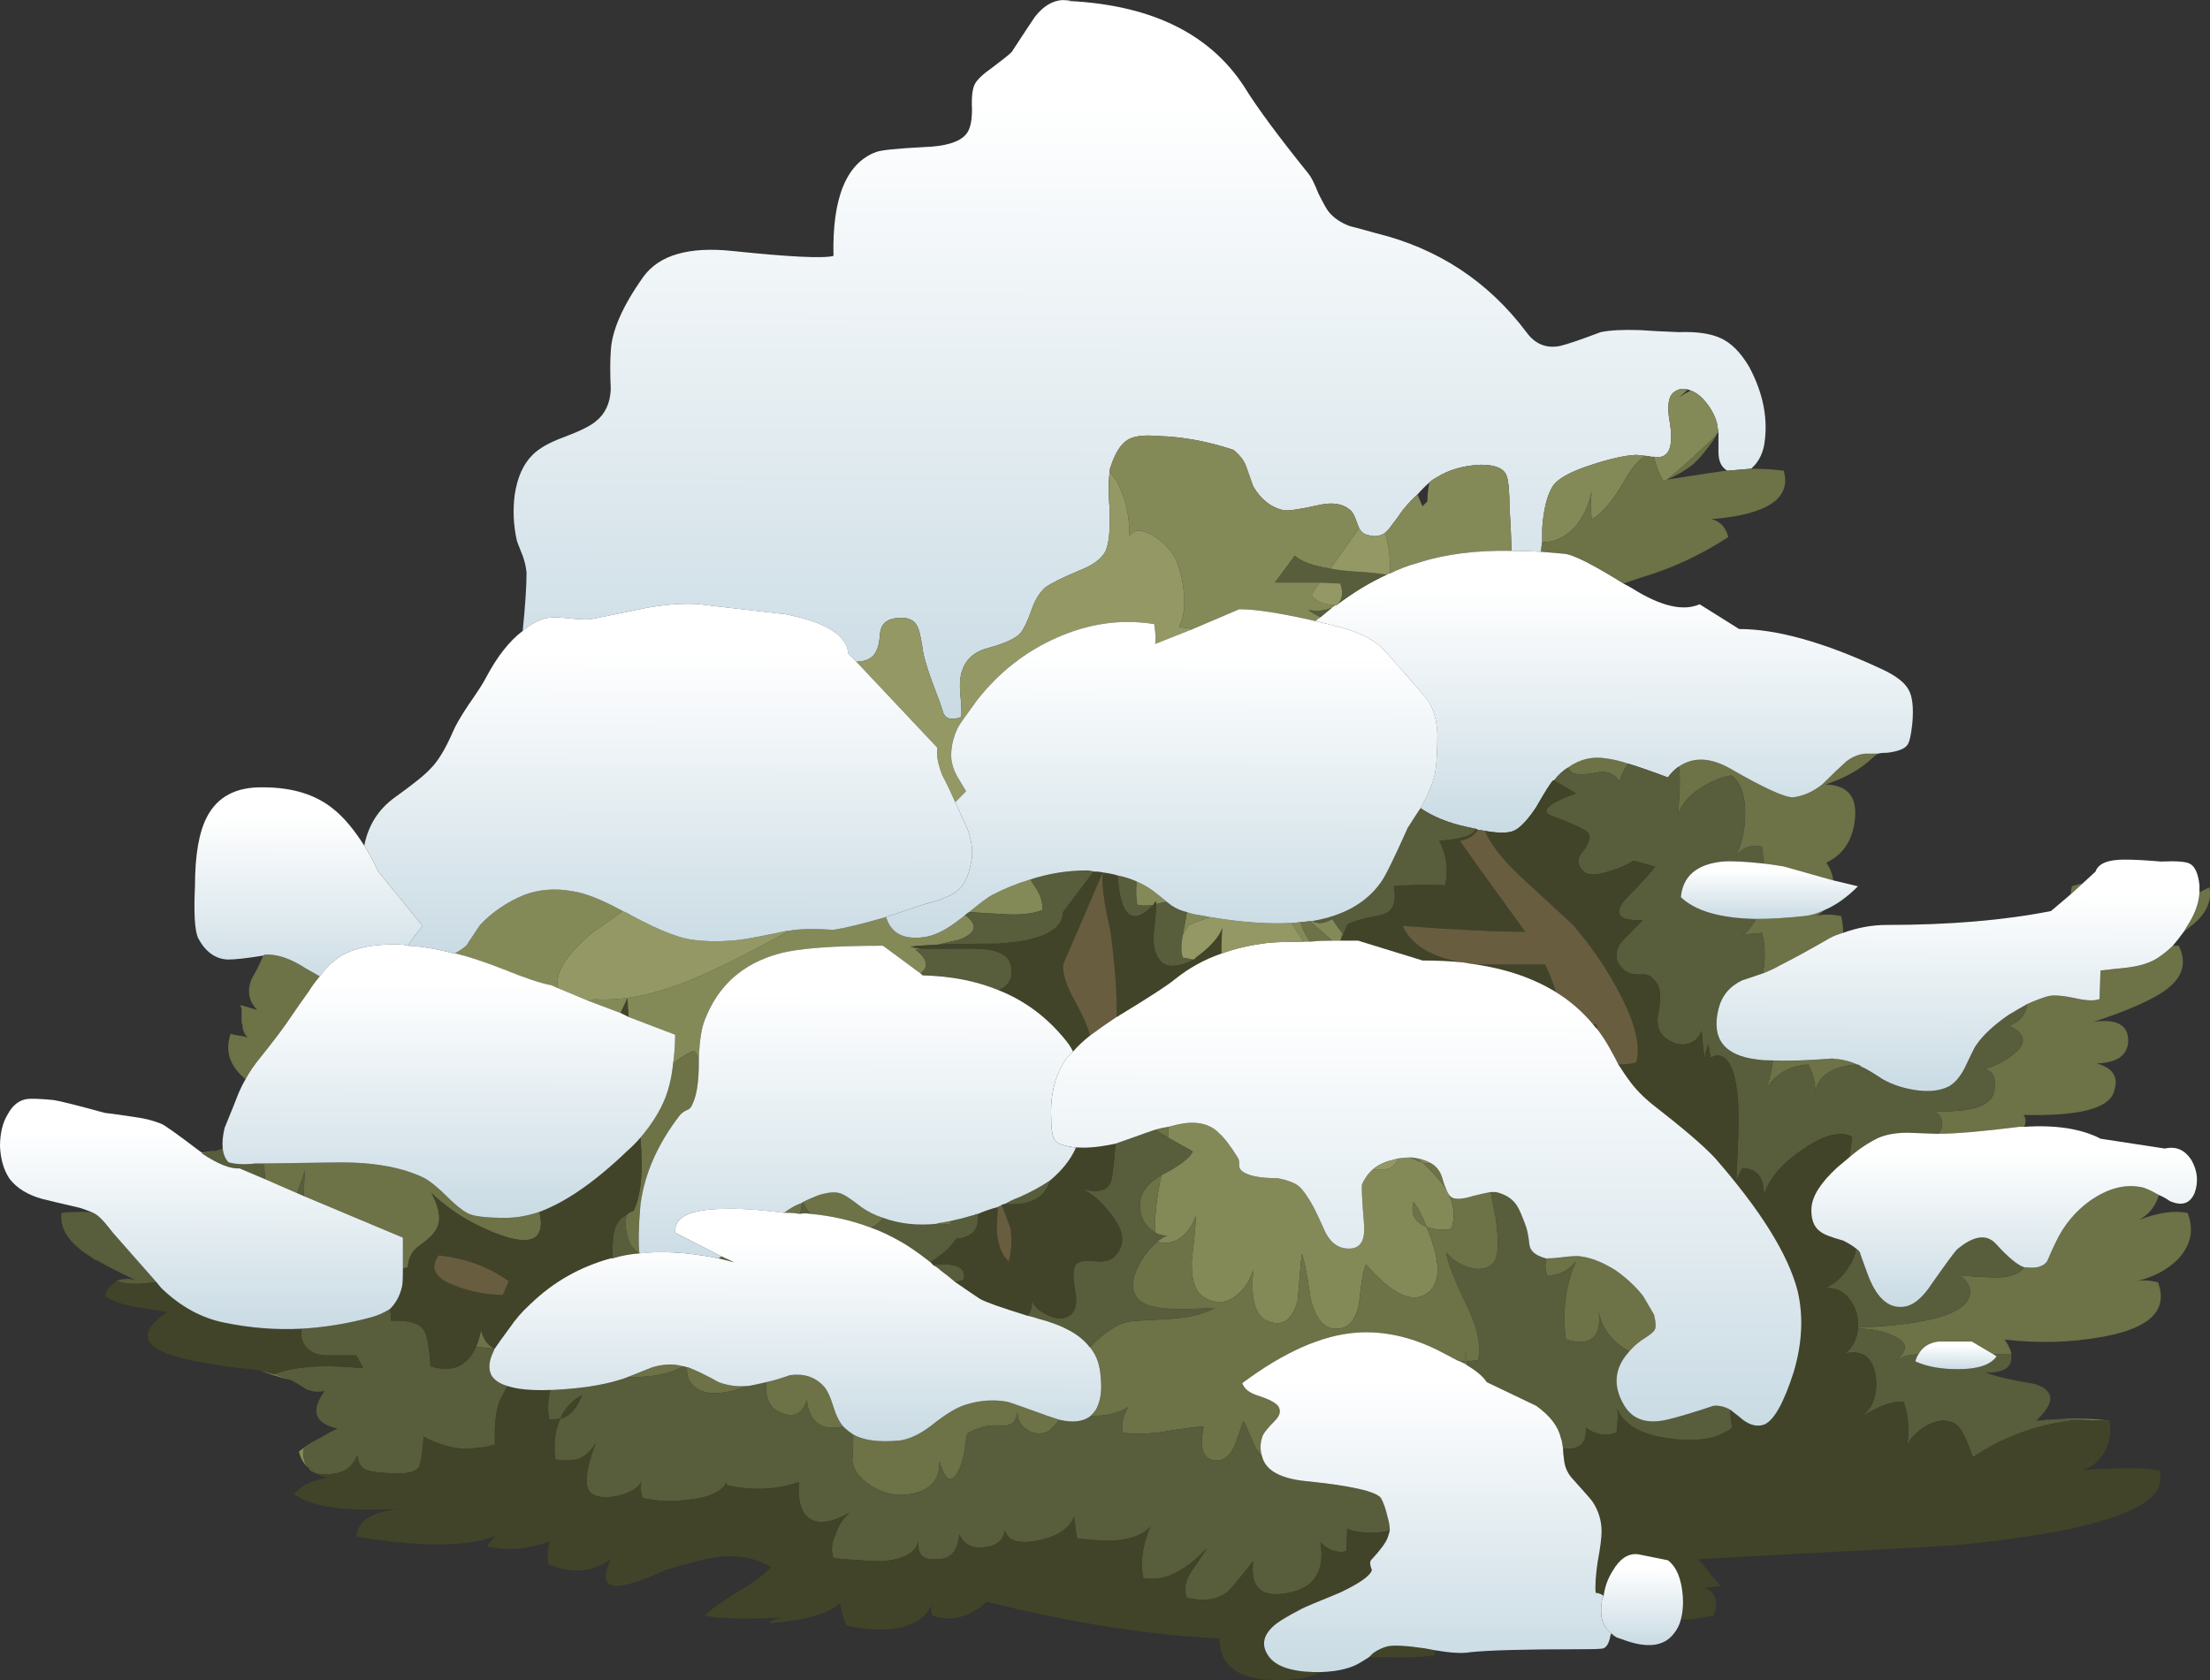 <?xml version="1.0" encoding="UTF-8" standalone="no"?>
<!-- Created with Inkscape (http://www.inkscape.org/) -->
<svg xmlns:inkscape="http://www.inkscape.org/namespaces/inkscape" xmlns:rdf="http://www.w3.org/1999/02/22-rdf-syntax-ns#" xmlns="http://www.w3.org/2000/svg" xmlns:xlink="http://www.w3.org/1999/xlink" xmlns:ns1="http://sozi.baierouge.fr" xmlns:cc="http://creativecommons.org/ns#" xmlns:sodipodi="http://sodipodi.sourceforge.net/DTD/sodipodi-0.dtd" xmlns:dc="http://purl.org/dc/elements/1.1/" id="svg2" xml:space="preserve" viewBox="0 0 111.63 84.887" version="1.1" inkscape:version="0.91 r13725">
  <rect x="0" y="0" width="111.63" height="84.887" fill="#333333" stroke="none"/>
  <defs id="defs6">
    <linearGradient id="linearGradient24" y2="-57.562" gradientUnits="userSpaceOnUse" x2="36.93" gradientTransform="matrix(0 -.8 -.8 .001 0 67.924)" y1="-57.562" x1="5.155">
      <stop id="stop26" style="stop-color:#ffffff" offset="0"/>
      <stop id="stop28" style="stop-color:#c8dae3" offset="1"/>
    </linearGradient>
    <linearGradient id="linearGradient46" y2="-81.534" gradientUnits="userSpaceOnUse" x2="42.244" gradientTransform="matrix(0 -.8 -.8 .001 0 67.924)" y1="-81.534" x1="29.794">
      <stop id="stop48" style="stop-color:#ffffff" offset="0"/>
      <stop id="stop50" style="stop-color:#c8dae3" offset="1"/>
    </linearGradient>
    <linearGradient id="linearGradient68" y2="-89.356" gradientUnits="userSpaceOnUse" x2="46.373" gradientTransform="matrix(0 -.8 -.8 .001 -0 67.924)" y1="-89.356" x1="43.848">
      <stop id="stop70" style="stop-color:#ffffff" offset="0"/>
      <stop id="stop72" style="stop-color:#c8dae3" offset="1"/>
    </linearGradient>
    <linearGradient id="linearGradient86" y2="-98.896" gradientUnits="userSpaceOnUse" x2="55.264" gradientTransform="matrix(0 -.8 -.8 .001 -0 67.924)" y1="-98.896" x1="45.039">
      <stop id="stop88" style="stop-color:#ffffff" offset="0"/>
      <stop id="stop90" style="stop-color:#c8dae3" offset="1"/>
    </linearGradient>
    <linearGradient id="linearGradient104" y2="-101.23" gradientUnits="userSpaceOnUse" x2="66.099" gradientTransform="matrix(0 -.8 -.8 .001 -0 67.924)" y1="-101.23" x1="58.099">
      <stop id="stop106" style="stop-color:#ffffff" offset="0"/>
      <stop id="stop108" style="stop-color:#c8dae3" offset="1"/>
    </linearGradient>
    <linearGradient id="linearGradient124" y2="-72.034" gradientUnits="userSpaceOnUse" x2="72.403" gradientTransform="matrix(0 -.8 -.8 .001 0 67.924)" y1="-72.034" x1="50.953">
      <stop id="stop126" style="stop-color:#ffffff" offset="0"/>
      <stop id="stop128" style="stop-color:#c8dae3" offset="1"/>
    </linearGradient>
    <linearGradient id="linearGradient142" y2="-98.745" gradientUnits="userSpaceOnUse" x2="69.126" gradientTransform="matrix(.001 -.8 -.8 .001 -0 67.924)" y1="-98.745" x1="67.876">
      <stop id="stop144" style="stop-color:#ffffff" offset="0"/>
      <stop id="stop146" style="stop-color:#c8dae3" offset="1"/>
    </linearGradient>
    <linearGradient id="linearGradient160" y2="-82.922" gradientUnits="userSpaceOnUse" x2="83.117" gradientTransform="matrix(0 -.8 -.8 .001 0 67.924)" y1="-82.922" x1="79.117">
      <stop id="stop162" style="stop-color:#ffffff" offset="0"/>
      <stop id="stop164" style="stop-color:#c8dae3" offset="1"/>
    </linearGradient>
    <linearGradient id="linearGradient178" y2="-72.07" gradientUnits="userSpaceOnUse" x2="84.715" gradientTransform="matrix(0 -.8 -.8 .001 -0 67.924)" y1="-72.07" x1="69.74">
      <stop id="stop180" style="stop-color:#ffffff" offset="0"/>
      <stop id="stop182" style="stop-color:#c8dae3" offset="1"/>
    </linearGradient>
    <linearGradient id="linearGradient198" y2="-58.671" gradientUnits="userSpaceOnUse" x2="47.591" gradientTransform="matrix(0 -.8 -.8 .001 -0 67.924)" y1="-58.671" x1="33.091">
      <stop id="stop200" style="stop-color:#ffffff" offset="0"/>
      <stop id="stop202" style="stop-color:#c8dae3" offset="1"/>
    </linearGradient>
    <linearGradient id="linearGradient216" y2="-33.75" gradientUnits="userSpaceOnUse" x2="48.591" gradientTransform="matrix(0 -.8 -.8 .001 -0 67.924)" y1="-33.75" x1="33.042">
      <stop id="stop218" style="stop-color:#ffffff" offset="0"/>
      <stop id="stop220" style="stop-color:#c8dae3" offset="1"/>
    </linearGradient>
    <linearGradient id="linearGradient234" y2="-43.3" gradientUnits="userSpaceOnUse" x2="64.594" gradientTransform="matrix(0 -.8 -.8 .001 -0 67.924)" y1="-43.3" x1="50.119">
      <stop id="stop236" style="stop-color:#ffffff" offset="0"/>
      <stop id="stop238" style="stop-color:#c8dae3" offset="1"/>
    </linearGradient>
    <linearGradient id="linearGradient252" y2="-15.58" gradientUnits="userSpaceOnUse" x2="50.16" gradientTransform="matrix(0 -.8 -.8 .001 -0 67.924)" y1="-15.58" x1="41.209">
      <stop id="stop254" style="stop-color:#ffffff" offset="0"/>
      <stop id="stop256" style="stop-color:#c8dae3" offset="1"/>
    </linearGradient>
    <linearGradient id="linearGradient270" y2="-22.664" gradientUnits="userSpaceOnUse" x2="61.765" gradientTransform="matrix(0 -.8 -.8 .001 0 67.924)" y1="-22.664" x1="49.69">
      <stop id="stop272" style="stop-color:#ffffff" offset="0"/>
      <stop id="stop274" style="stop-color:#c8dae3" offset="1"/>
    </linearGradient>
    <linearGradient id="linearGradient288" y2="-40.164" gradientUnits="userSpaceOnUse" x2="72.984" gradientTransform="matrix(0 -.8 -.8 .001 0 67.924)" y1="-40.164" x1="62.734">
      <stop id="stop290" style="stop-color:#ffffff" offset="0"/>
      <stop id="stop292" style="stop-color:#c8dae3" offset="1"/>
    </linearGradient>
    <linearGradient id="linearGradient306" y2="-10.169" gradientUnits="userSpaceOnUse" x2="67.315" gradientTransform="matrix(0 -.8 -.8 .001 -0 67.924)" y1="-10.169" x1="57.165">
      <stop id="stop308" style="stop-color:#ffffff" offset="0"/>
      <stop id="stop310" style="stop-color:#c8dae3" offset="1"/>
    </linearGradient>
  </defs>
  <g id="g10" transform="matrix(1.25 0 0 -1.25 0 84.887)">
    <g id="g12">
      <g id="g14">
        <g id="g16">
          <g id="g22">
            <path id="path30" style="fill-rule:evenodd;fill:url(#linearGradient24)" d="m70.762 48.964c-0.321-0.027-0.641-0.054-0.961-0.082-0.242 0.137-0.36 0.387-0.36 0.762v0.801c-0.027 0.133-0.043 0.226-0.043 0.281-0.078 0.371-0.277 0.731-0.597 1.078-0.16 0.16-0.321 0.266-0.481 0.32-0.054 0.028-0.093 0.04-0.121 0.04-0.187 0.054-0.359 0.027-0.519-0.079-0.266-0.16-0.332-0.586-0.2-1.281 0.106-0.695 0.04-1.121-0.199-1.281-0.082-0.078-0.226-0.106-0.441-0.078h-0.117c-0.082 0.027-0.161 0.039-0.243 0.039-0.214 0.027-0.332 0.039-0.359 0.039-0.48-0.024-1.082-0.16-1.801-0.399-0.828-0.265-1.347-0.546-1.558-0.839-0.242-0.375-0.387-0.95-0.442-1.719v-0.563c-0.027-0.132-0.043-0.265-0.043-0.398-0.425 0.027-0.824 0.039-1.199 0.039-0.023 0.855-0.051 1.398-0.078 1.641 0 0.718-0.039 1.187-0.121 1.398-0.106 0.293-0.453 0.441-1.039 0.441-0.695-0.027-1.293-0.199-1.801-0.519-0.105-0.055-0.199-0.121-0.281-0.199-0.156-0.137-0.317-0.297-0.477-0.481-0.187-0.16-0.386-0.375-0.601-0.64-0.106-0.161-0.293-0.414-0.559-0.762-0.055-0.051-0.109-0.106-0.16-0.16-0.215-0.133-0.441-0.16-0.68-0.078-0.16 0.027-0.281 0.121-0.359 0.281-0.027 0.051-0.055 0.117-0.082 0.199-0.106 0.32-0.215 0.504-0.32 0.559-0.293 0.242-0.719 0.293-1.282 0.16-0.718-0.16-1.172-0.227-1.359-0.199-0.504 0.105-0.918 0.425-1.238 0.961l-0.282 0.796c-0.082 0.243-0.254 0.469-0.519 0.684-1.039 0.344-2.051 0.531-3.039 0.559-0.586 0.05-1 0-1.242-0.161-0.266-0.16-0.493-0.519-0.68-1.082-0.027-0.05-0.039-0.132-0.039-0.238-0.055-0.32-0.055-0.828 0-1.519 0.027-0.774-0.028-1.321-0.16-1.641-0.16-0.32-0.52-0.586-1.082-0.801-0.692-0.293-1.145-0.519-1.36-0.679-0.238-0.215-0.426-0.52-0.558-0.918-0.16-0.454-0.309-0.762-0.442-0.922-0.183-0.215-0.613-0.414-1.277-0.598-0.563-0.137-0.922-0.441-1.082-0.922-0.078-0.215-0.106-0.519-0.078-0.922 0.051-0.476 0.066-0.797 0.039-0.957-0.375-0.133-0.613-0.082-0.719 0.16-0.109 0.344-0.203 0.614-0.281 0.797-0.348 0.91-0.535 1.524-0.563 1.844-0.078 0.504-0.156 0.813-0.238 0.918-0.133 0.238-0.414 0.332-0.84 0.281-0.398-0.054-0.613-0.265-0.64-0.64-0.028-0.453-0.133-0.762-0.321-0.922-0.16-0.133-0.371-0.199-0.64-0.199l-0.321 0.32c-0.05 0.746-0.906 1.281-2.558 1.601-1.867 0.211-3.012 0.344-3.442 0.399-0.636 0.055-1.382 0-2.238-0.16-1.414-0.293-2.133-0.442-2.16-0.442-0.16-0.023-0.481-0.011-0.961 0.043-0.453 0.051-0.785 0.039-1-0.043-0.293-0.105-0.559-0.265-0.797-0.476 0.106 1.039 0.156 1.824 0.156 2.359-0.023 0.238-0.078 0.465-0.156 0.68-0.16 0.398-0.242 0.613-0.242 0.64-0.133 0.614-0.16 1.227-0.078 1.84 0.105 0.692 0.344 1.227 0.719 1.598 0.265 0.269 0.691 0.508 1.281 0.723 0.637 0.238 1.066 0.453 1.277 0.636 0.375 0.297 0.574 0.723 0.602 1.282-0.028 0.668-0.028 1.175 0 1.519 0.027 0.828 0.465 1.84 1.32 3.043 0.641 0.879 1.84 1.223 3.598 1.039 2.32-0.242 3.679-0.308 4.082-0.199-0.055 2.344 0.519 3.746 1.718 4.199 0.215 0.078 0.856 0.145 1.922 0.199 0.879 0.028 1.453 0.2 1.719 0.52 0.16 0.187 0.238 0.519 0.238 1-0.023 0.508 0.016 0.851 0.121 1.039 0.106 0.187 0.336 0.402 0.68 0.641 0.426 0.32 0.695 0.535 0.801 0.64 0.398 0.613 0.707 1.078 0.922 1.399 0.426 0.562 0.918 0.789 1.476 0.679h-0.398c3.492-0.105 5.961-1.265 7.398-3.476 0.508-0.828 1.375-2 2.602-3.524 0.109-0.133 0.242-0.398 0.398-0.797 0.188-0.375 0.321-0.613 0.403-0.722 0.215-0.266 0.508-0.465 0.879-0.598 0.027 0 0.375-0.094 1.043-0.281 2.503-0.613 4.531-1.945 6.078-4 0.347-0.481 0.8-0.668 1.359-0.559 0.32 0.078 0.867 0.266 1.641 0.559 0.398 0.082 0.933 0.105 1.601 0.082 0.348-0.027 0.867-0.055 1.559-0.082 0.719 0.027 1.281-0.055 1.68-0.238 0.425-0.188 0.816-0.575 1.16-1.161 0.586-1.093 0.785-2.16 0.601-3.203-0.082-0.371-0.242-0.664-0.48-0.879l-0.039-0.039z" inkscape:connector-curvature="0"/>
          </g>
        </g>
      </g>
      <path id="path32" style="fill-rule:evenodd;fill:#848958" d="m54.922 46.566-1.16-1.641c-0.696 0.106-1.176 0.278-1.442 0.52l-0.8-1.082h1.839c-0.132-0.106-0.254-0.278-0.359-0.52 0.16-0.238 0.48-0.371 0.961-0.398-0.027-0.028-0.066-0.055-0.121-0.082-0.238-0.133-0.559-0.172-0.961-0.117 0.109-0.082 0.269-0.176 0.48-0.282-0.078-0.054-0.144-0.105-0.199-0.16-1.387 0.32-2.414 0.481-3.082 0.481l-1.879-0.801-0.558 0.082c0.187 0.344 0.254 0.812 0.199 1.398-0.051 0.535-0.172 1-0.36 1.399-0.187 0.347-0.492 0.656-0.918 0.922-0.453 0.238-0.761 0.226-0.921-0.039 0 0.718-0.118 1.347-0.36 1.878-0.105 0.293-0.254 0.52-0.441 0.68 0 0.106 0.015 0.188 0.039 0.238 0.187 0.563 0.414 0.922 0.683 1.082 0.239 0.161 0.653 0.215 1.239 0.161 0.988-0.028 2-0.215 3.039-0.559 0.269-0.215 0.441-0.441 0.523-0.684l0.278-0.796c0.32-0.536 0.734-0.856 1.242-0.961 0.183-0.028 0.64 0.039 1.359 0.199 0.559 0.133 0.985 0.082 1.281-0.16 0.106-0.055 0.211-0.239 0.317-0.559 0.027-0.082 0.055-0.148 0.082-0.199zm1.238-1.84c0.028 0.266 0.012 0.57-0.039 0.918-0.027 0.293-0.082 0.535-0.16 0.719 0.051 0.054 0.105 0.109 0.16 0.16 0.266 0.348 0.453 0.601 0.559 0.762 0.215 0.265 0.414 0.48 0.597 0.64 0.055-0.133 0.121-0.293 0.203-0.48l0.2 0.199c0 0.266 0.027 0.52 0.082 0.762 0.078 0.078 0.172 0.144 0.277 0.199 0.508 0.32 1.109 0.492 1.801 0.519 0.586 0 0.933-0.148 1.039-0.441 0.082-0.211 0.121-0.68 0.121-1.398 0.027-0.243 0.055-0.786 0.078-1.641-1.437 0.027-2.691-0.133-3.758-0.48-0.398-0.106-0.785-0.254-1.16-0.438zm6.16 1.277v0.563c0.051 0.773 0.2 1.344 0.442 1.719 0.211 0.293 0.73 0.574 1.558 0.839 0.719 0.239 1.321 0.375 1.801 0.399 0.024 0 0.145-0.012 0.359-0.039-0.32-0.215-0.628-0.602-0.921-1.16-0.454-0.746-0.868-1.215-1.239-1.399-0.054 0.371-0.054 0.746 0 1.117-0.132-0.585-0.359-1.066-0.679-1.437-0.403-0.426-0.84-0.629-1.321-0.602zm5.039 2.52c-0.05-0.024-0.093-0.051-0.121-0.078-0.183 0.265-0.316 0.597-0.398 1 0.215-0.028 0.359 0 0.441 0.078 0.239 0.16 0.305 0.586 0.199 1.281-0.132 0.695-0.066 1.121 0.2 1.281 0.16 0.106 0.332 0.133 0.519 0.079-0.105-0.106-0.226-0.215-0.359-0.321 0.16 0.106 0.32 0.199 0.48 0.281 0.16-0.054 0.321-0.16 0.481-0.32 0.32-0.347 0.519-0.707 0.601-1.078 0-0.055 0.012-0.148 0.039-0.281-0.054-0.055-0.093-0.106-0.121-0.16-0.828-0.801-1.48-1.387-1.961-1.762zm17.879-38.039-1.238 0.039c-0.375 0.027-0.945 0.016-1.719-0.039 1.172 0.105 2.16 0.105 2.957 0zm-73.476 1.64c-0.43 0.106-0.856 0.239-1.282 0.399 0.375-0.106 0.575-0.16 0.598-0.16l0.684-0.239zm1.277-2.281c-0.238-0.133-0.492-0.293-0.758-0.48-0.054-0.348 0.012-0.614 0.199-0.801 0.106-0.105 0.254-0.184 0.442-0.238-0.117 0.023-0.211 0.054-0.281 0.101l-0.039 0.02c-0.055 0.023-0.094 0.066-0.122 0.117-0.214 0.187-0.347 0.414-0.402 0.68 0.32 0.242 0.641 0.441 0.961 0.601zm-4.277 11.563c-0.215-0.055-0.414-0.094-0.602-0.121v0.039c0.188 0.027 0.387 0.054 0.602 0.082zm1.058 4.898 0.02-0.019 0.16-0.321c-0.086 0.106-0.145 0.219-0.18 0.34zm22.059 3.981c0.375 0.078 0.976 0.093 1.801 0.039 0.508 0.082 1.215 0.254 2.121 0.519 0.027-0.078 0.054-0.144 0.078-0.199 0.242-0.535 0.762-0.734 1.562-0.602 0.399 0.082 0.852 0.321 1.36 0.723 0.078 0.051 0.144 0.106 0.199 0.16 0.535-0.402 0.453-0.734-0.238-1-0.348-0.082-0.641-0.148-0.883-0.203-0.531-0.023-0.891-0.051-1.078-0.078 0.054-0.027 0.211-0.055 0.48-0.082-0.136 0-0.226-0.012-0.281-0.039 0.48-0.375 0.547-0.691 0.199-0.961l-1.519 1.121c-2.028 0-3.426-0.109-4.2-0.32-1.468-0.399-2.468-1.293-3-2.68-0.132-0.32-0.214-0.84-0.242-1.562-0.05 0.136-0.117 0.242-0.199 0.32-0.266-0.106-0.547-0.277-0.84-0.52 0.055 0.375 0.082 0.762 0.082 1.161l-1.883 0.722c-0.023 0.32-0.039 0.574-0.039 0.762l-0.281-0.602-1.277 0.481c0.078 0.027 0.144 0.054 0.199 0.082 1.387-0.11 3.066 0.316 5.039 1.277 0.746 0.348 1.695 0.84 2.84 1.481zm-6.719 0.8c-0.32-0.242-0.734-0.535-1.238-0.882-1.067-0.907-1.524-1.653-1.363-2.239l-0.278 0.118c-0.426 0.082-1.066 0.292-1.922 0.64-0.828 0.32-1.464 0.535-1.918 0.641h-0.082c0.161 0.082 0.321 0.187 0.481 0.32l0.558 0.84c0.481 0.508 1.067 0.906 1.762 1.199 0.613 0.242 1.281 0.293 2 0.16 0.508-0.078 1.172-0.343 2-0.797zm16.481 1.278c0.054-0.106 0.121-0.211 0.199-0.317 0.215-0.32 0.305-0.629 0.281-0.922-0.402-0.16-0.949-0.214-1.641-0.16-0.558 0.028-1 0.055-1.32 0.082 0.453 0.371 0.762 0.598 0.918 0.68 0.508 0.266 1.027 0.477 1.563 0.637zm4.961-1.039c-0.27-0.028-0.481-0.028-0.641 0-0.055 0.215-0.066 0.519-0.039 0.922v0.039c0.238-0.11 0.449-0.227 0.637-0.36 0.242-0.187 0.441-0.347 0.601-0.48h-0.121c-0.105-0.028-0.211-0.055-0.316-0.082v0.121c-0.055-0.051-0.098-0.106-0.121-0.16zm2.277-0.481-0.84-0.32c-0.078-0.133-0.16-0.266-0.238-0.399 0 0.079 0.011 0.161 0.039 0.239 0.055 0.269 0.094 0.496 0.121 0.683 0.133-0.054 0.293-0.093 0.48-0.121 0.161-0.027 0.305-0.054 0.438-0.082zm4.082-1h-0.281c-0.188 0.266-0.348 0.52-0.481 0.762 0.106 0 0.227 0.012 0.36 0.039 0.054-0.242 0.175-0.492 0.359-0.762l0.043-0.039zm0.879 0.039-0.918 0.801h0.117c0.215-0.133 0.481-0.105 0.801 0.082 0.133-0.215 0.265-0.402 0.398-0.562-0.023-0.079-0.039-0.157-0.039-0.239l-0.039-0.082h-0.32zm-7.078-12.156c0.133 0.106 0.265 0.184 0.398 0.238-0.187 0-0.348 0.039-0.48 0.121-0.028 0.559 0.039 1.25 0.199 2.079 0.027 0.082 0.043 0.16 0.043 0.242 0.051 0.027 0.105 0.051 0.156 0.078 0.641 0.348 1.016 0.64 1.121 0.883l-1 0.558c0 0.184 0.016 0.332 0.039 0.438 0.375 0.109 0.684 0.16 0.922 0.16 0.481 0 0.852-0.145 1.117-0.438 0.188-0.16 0.442-0.496 0.762-1 0.027-0.054 0.039-0.148 0.039-0.281 0-0.105 0.043-0.187 0.121-0.242 0.239-0.184 0.719-0.277 1.442-0.277 0.398-0.082 0.679-0.188 0.839-0.321 0.161-0.132 0.36-0.414 0.598-0.84 0.11-0.214 0.27-0.562 0.481-1.042 0.214-0.399 0.496-0.614 0.839-0.637 0.536-0.055 0.774 0.265 0.723 0.957-0.082 0.988-0.109 1.535-0.082 1.64 0.106 0.243 0.254 0.442 0.441 0.602 0.399-0.055 0.68 0 0.84 0.16 0.078 0.078 0.145 0.172 0.2 0.278 0.16 0.027 0.32 0.042 0.48 0.042 0.133-0.082 0.293-0.148 0.48-0.199l-0.199 0.157c0.184-0.024 0.371-0.09 0.559-0.2-0.16 0-0.281 0.016-0.36 0.043 0.399-0.375 0.719-0.734 0.961-1.082 0.024-0.082 0.067-0.16 0.118-0.242 0.214-0.48 0.242-0.93 0.082-1.359-0.293-0.078-0.629-0.051-1 0.082 0.586-1.387 0.597-2.282 0.039-2.68-0.586-0.453-1.414-0.066-2.481 1.16-0.105-0.215-0.199-0.734-0.277-1.562-0.137-0.719-0.457-1.067-0.961-1.039-0.453 0-0.789 0.398-1 1.199-0.133 0.961-0.254 1.574-0.359 1.84-0.028-0.266-0.082-0.891-0.161-1.879-0.214-0.828-0.629-1.106-1.242-0.84-0.48 0.215-0.664 0.891-0.558 2.039-0.161-0.48-0.414-0.84-0.762-1.078-0.399-0.27-0.813-0.27-1.238 0-0.348 0.211-0.508 0.703-0.481 1.48 0.106 0.907 0.16 1.504 0.16 1.797-0.132-0.371-0.332-0.664-0.601-0.879-0.321-0.211-0.641-0.265-0.957-0.156zm12.437-4.844 0.039 0.481v-0.481l0.043-0.156c-0.027 0.023-0.054 0.039-0.082 0.039v0.117zm-2.078 6.442c-0.133-0.481 0.039-0.813 0.52-1-0.161 0.425-0.332 0.761-0.52 1z" inkscape:connector-curvature="0"/>
      <path id="path34" style="fill-rule:evenodd;fill:#6d7247" d="m65.602 44.324c-1.204 0.746-1.989 1.148-2.364 1.199-0.316 0.027-0.636 0.055-0.957 0.082 0 0.133 0.012 0.266 0.039 0.398 0.481-0.027 0.918 0.176 1.321 0.602 0.32 0.371 0.547 0.852 0.679 1.437-0.054-0.371-0.054-0.746 0-1.117 0.375 0.184 0.785 0.653 1.242 1.399 0.293 0.558 0.598 0.945 0.918 1.16 0.082 0 0.161-0.012 0.243-0.039h0.117c0.082-0.403 0.215-0.735 0.398-1 0.028 0.027 0.071 0.054 0.121 0.078 1.547 0.242 2.332 0.359 2.36 0.359h0.082c0.32 0.028 0.64 0.055 0.961 0.082 0.476 0 0.918-0.027 1.316-0.082 0.32-1.117-0.652-1.773-2.918-1.957 0.348-0.082 0.574-0.32 0.68-0.722-1.094-0.719-2.266-1.266-3.52-1.637-0.242-0.082-0.48-0.16-0.718-0.242zm1.757 4.199c0.481 0.375 1.133 0.961 1.961 1.762l0.078 0.078c-0.238-0.371-0.492-0.703-0.757-1l-0.243-0.239c-0.32-0.242-0.664-0.441-1.039-0.601zm0.481-11.598c0.586 0.399 1.281 0.371 2.082-0.082 1.387-0.801 2.238-1.183 2.558-1.16 0.399 0.055 0.786 0.227 1.161 0.52 0.398 0.402 0.718 0.707 0.961 0.921 0.238 0.188 0.492 0.293 0.757 0.321h0.52c-0.078-0.055-0.145-0.106-0.199-0.16-0.508-0.481-1.149-0.84-1.918-1.082 0.879-0.024 1.277-0.477 1.199-1.36-0.082-0.879-0.469-1.48-1.16-1.801 0.16-0.238 0.254-0.48 0.277-0.718l-2 0.558c-0.289 0.055-0.558 0.094-0.797 0.121-0.027 0.215-0.054 0.442-0.082 0.68-0.426 0.109-0.785-0.027-1.078-0.398 0.266 0.48 0.399 1.066 0.399 1.757 0 0.75-0.188 1.254-0.559 1.524-0.481-0.082-0.961-0.297-1.441-0.641-0.399-0.32-0.641-0.656-0.719-1 0.051 0.586 0.078 1.051 0.078 1.399 0 0.215-0.012 0.414-0.039 0.601zm-2.039 0.117c-0.16-0.21-0.281-0.449-0.36-0.718-0.082 0.133-0.203 0.242-0.363 0.32-0.156 0.082-0.41 0.082-0.758 0-0.398-0.051-0.668-0.039-0.8 0.039-0.079 0.055-0.133 0.121-0.161 0.199 0.481 0.348 1.016 0.469 1.602 0.364 0.211-0.028 0.492-0.094 0.84-0.204zm22.437-6.796c0.055 0.078 0.094 0.144 0.121 0.199 0.321 0.48 0.493 0.945 0.52 1.398 0.16 0.082 0.293 0.149 0.398 0.199 0.11-0.531-0.105-1.027-0.636-1.48-0.133-0.105-0.266-0.211-0.403-0.316zm-0.437-0.563h0.238c0.402-0.801 0.094-1.48-0.918-2.039-0.559-0.32-1.398-0.668-2.519-1.039 0.906 0.133 1.371-0.109 1.398-0.723 0-0.613-0.426-0.933-1.277-0.957 0.691-0.187 0.918-0.586 0.679-1.199-0.242-0.641-1.453-0.934-3.64-0.883 0.105-0.105 0.117-0.265 0.039-0.48h-0.199c-1.493-0.188-2.586-0.281-3.282-0.281 0.106 0.109 0.16 0.226 0.16 0.363 0 0.316-0.132 0.504-0.402 0.558 1.656-0.082 2.496 0.227 2.524 0.918 0.05 0.481-0.094 0.735-0.442 0.762 0.531 0.16 0.973 0.399 1.32 0.719 0.426 0.398 0.332 0.746-0.281 1.039 0.426 0.187 0.668 0.48 0.719 0.883 0.293 0.133 0.574 0.238 0.84 0.32 0.215 0.051 0.574 0.023 1.082-0.082 0.453-0.105 0.785-0.121 1-0.039l0.039 1.16c0.242 0.024 0.613 0.066 1.121 0.117 0.426 0.055 0.785 0.16 1.078 0.321 0.27 0.164 0.508 0.351 0.723 0.562zm-16.16-4.641c0.613-0.027 1.414 0 2.398 0.082 0.375-0.027 0.707-0.109 1-0.242-0.426-0.023-0.785-0.117-1.078-0.277-0.375-0.215-0.574-0.508-0.602-0.883 0 0.402-0.093 0.789-0.281 1.16-0.773-0.05-1.344-0.386-1.719-1 0.133 0.321 0.227 0.707 0.282 1.16zm-0.68 5.723c0.586 0 1.238 0.039 1.961 0.117 0.266 0.028 0.531 0.11 0.797 0.242-0.078-0.082-0.184-0.16-0.321-0.242 0.243 0.082 0.575 0.082 1 0 0.055-0.211 0.082-0.437 0.082-0.679-0.187-0.051-0.359-0.118-0.519-0.2-0.828-0.48-1.508-0.851-2.039-1.121-0.188-0.105-0.414-0.211-0.684-0.316 0.11 0.586 0.094 1.133-0.039 1.637-0.027 0-0.172-0.012-0.437-0.039-0.16 0-0.297-0.04-0.403-0.118 0.243 0.184 0.442 0.426 0.602 0.719zm12.719 1c0 0.106 0.015 0.211 0.043 0.32 0.156 0.051 0.304 0.09 0.437 0.118l-0.48-0.438zm-2.399-18.601h-0.722l-0.879 0.519h-1.36c-0.375-0.051-0.64-0.226-0.8-0.519-0.348 0-0.653-0.079-0.918-0.239 0.507 0.399 0.492 0.719-0.04 0.957-0.402 0.215-0.894 0.321-1.484 0.321v0.043c3.149 0.132 4.656 0.652 4.524 1.558-0.082 0.293-0.243 0.481-0.481 0.559 0.934-0.078 1.531-0.106 1.801-0.078 0.426 0.05 0.719 0.183 0.879 0.398h0.078c0.402-0.051 0.683 0.027 0.844 0.242 0.132 0.317 0.25 0.586 0.355 0.797 0.32 0.668 0.777 1.215 1.363 1.641 0.719 0.508 1.414 0.695 2.079 0.562 0.16-0.027 0.402-0.136 0.718-0.32-0.133-0.453-0.398-0.789-0.797-1 0.774 0.293 1.426 0.387 1.957 0.277 0.27-0.691 0.137-1.316-0.398-1.879-0.422-0.421-0.977-0.714-1.66-0.879 0.238 0.051 0.523 0.036 0.859-0.042 0.426-1.118-0.304-1.852-2.199-2.2-1.281-0.238-2.613-0.281-4-0.117 0.16-0.215 0.254-0.414 0.281-0.601zm-68.359 15.281c-0.16-0.188-0.309-0.387-0.442-0.602-0.214-0.293-0.519-0.734-0.921-1.32-0.239-0.348-0.586-0.797-1.039-1.359-0.239-0.293-0.442-0.586-0.598-0.879-0.641 0.531-0.844 1.148-0.602 1.839 0.078-0.027 0.2-0.054 0.36-0.082 0.105 0 0.215-0.027 0.32-0.078l-0.16 0.321-0.02 0.019c-0.015 0.028-0.019 0.059-0.019 0.098v0.082l-0.039 0.078v0.562c-0.028 0.079-0.043 0.133-0.043 0.161l0.679-0.2c-0.343 0.348-0.425 0.758-0.238 1.239 0.215 0.375 0.371 0.691 0.481 0.961 0.027 0.027 0.054 0.039 0.078 0.039 0.48 0.027 1.027-0.16 1.64-0.559 0.188-0.105 0.375-0.215 0.563-0.32zm52.918-15.16c-0.719 0.398-1.133 0.945-1.238 1.64 0.132-1.066-0.309-1.453-1.321-1.16-0.16 1.117-0.027 2.172 0.399 3.16-0.321-0.402-0.707-0.586-1.16-0.562-0.079 0.187-0.094 0.414-0.04 0.683 0.161 0 0.36 0.012 0.598 0.039 0.402 0.051 0.668 0.067 0.801 0.039 0.43-0.05 0.894-0.238 1.402-0.558 0.453-0.32 0.824-0.668 1.117-1.039l0.442-0.762c0.082-0.348 0.082-0.558 0-0.641-0.051-0.078-0.227-0.214-0.52-0.398-0.187-0.137-0.347-0.281-0.48-0.441zm-12.918 17.398 0.918-0.801c-0.348 0-0.641-0.011-0.879-0.039l-0.043 0.039c-0.184 0.27-0.305 0.52-0.359 0.762 0.132 0 0.253 0.016 0.363 0.039zm-21.961-18.641c0.266 0.055 0.586 0.149 0.961 0.282 0.558 0.082 1.012-0.067 1.359-0.442 0.133-0.133 0.266-0.41 0.399-0.84 0.105-0.343 0.242-0.613 0.398-0.796-0.879-0.188-1.371 0.171-1.476 1.078-0.161-0.559-0.508-0.735-1.043-0.52-0.348 0.133-0.547 0.414-0.598 0.84v0.398zm-0.84-0.16c-0.133-0.05-0.266-0.105-0.402-0.156-0.774-0.215-1.332-0.16-1.68 0.156-0.211 0.188-0.305 0.442-0.277 0.762h0.039c0.344-0.133 0.758-0.332 1.238-0.602 0.348-0.132 0.707-0.183 1.082-0.16zm-2.519 0.801c-0.481-0.293-1.176-0.437-2.082-0.437h-0.161c0.266 0.105 0.602 0.238 1 0.398 0.453 0.133 0.868 0.148 1.243 0.039zm-1.762 4.563c-0.348 0.211-0.535 0.597-0.559 1.156 0 0.16 0.012 0.297 0.039 0.402 0.078 0.078 0.172 0.133 0.282 0.16 0.238 0.508 0.343 1.184 0.32 2.039 0 0.266-0.016 0.575-0.043 0.922 0.453 0.532 0.789 1.067 1 1.598 0.16 0.402 0.266 0.867 0.32 1.402 0.293 0.239 0.574 0.41 0.84 0.52 0.082-0.082 0.149-0.188 0.199-0.321v-0.16c0-0.75-0.078-1.293-0.238-1.64-0.055-0.16-0.133-0.254-0.238-0.282-0.11-0.05-0.203-0.117-0.282-0.199-0.906-1.172-1.441-2.386-1.601-3.64-0.078-0.879-0.094-1.532-0.039-1.957zm6.558 2.039c0-0.133-0.023-0.282-0.078-0.442-0.16 0.028-0.308 0.039-0.441 0.039h-0.199c0.242 0.188 0.48 0.321 0.718 0.403zm2.801-1c-0.773 0.293-1.586 0.48-2.437 0.558-0.137 0.133-0.242 0.293-0.321 0.481 0.211 0.109 0.426 0.199 0.637 0.281 0.43 0.133 0.75 0.144 0.961 0.039 0.133-0.051 0.387-0.227 0.762-0.52 0.265-0.187 0.558-0.332 0.879-0.441-0.106-0.16-0.266-0.293-0.481-0.398zm3.242 0.281c-0.027-0.055-0.043-0.109-0.043-0.16-0.21 0.027-0.398 0.039-0.558 0.039 0.055 0.027 0.105 0.039 0.16 0.039 0.133 0.027 0.281 0.055 0.441 0.082zm1.079 0.238h-0.161c0.055 0.028 0.106 0.039 0.161 0.039v-0.039zm14.679 11.16c0 0.082 0.016 0.16 0.039 0.239l0.043-0.079-0.082-0.16zm-41.918-10.398c0 0.316 0.012 0.664 0.039 1.039-0.105-0.348-0.215-0.652-0.32-0.922l-1.281 0.563c-0.024 0.187-0.039 0.398-0.039 0.64l3.082 0.039c1.41 0 2.543-0.215 3.398-0.64 0.238-0.133 0.535-0.375 0.879-0.719 0.348-0.348 0.629-0.574 0.84-0.68 0.215-0.137 0.734-0.203 1.562-0.203 0.426 0 0.879 0.082 1.36 0.242 0.238-1.066-0.266-1.386-1.52-0.961-1.121 0.403-2.066 0.973-2.84 1.719 0-0.023 0.012-0.051 0.039-0.078 0.293-0.586 0.348-1.039 0.161-1.359-0.082-0.188-0.309-0.414-0.68-0.68-0.293-0.188-0.453-0.481-0.481-0.883-0.082-0.023-0.148-0.039-0.199-0.039v1.238l-4 1.684zm7.68-6.16c-0.188 0-0.43 0.027-0.723 0.078 0.082 0.187 0.149 0.414 0.203 0.68 0.028-0.161 0.094-0.317 0.2-0.481 0.078-0.105 0.187-0.199 0.32-0.277zm22.84-2.883c-0.215-0.293-0.403-0.465-0.563-0.52-0.293-0.078-0.558-0.027-0.797 0.161-0.242 0.187-0.347 0.425-0.32 0.718-0.027-0.371-0.187-0.57-0.48-0.597-0.403 0.027-0.696 0.011-0.879-0.039-0.43-0.137-0.657-0.243-0.684-0.321-0.023-0.082-0.066-0.336-0.117-0.761-0.106-0.481-0.242-0.801-0.402-0.961-0.211-0.211-0.414 0-0.598 0.64 0.027-0.664-0.293-1.094-0.961-1.277-0.586-0.16-1.16-0.082-1.719 0.238-0.508 0.293-0.789 0.653-0.84 1.082 0.028 0.371 0.039 0.719 0.039 1.039 0.426-0.242 1.051-0.32 1.879-0.242 0.403 0.055 0.84 0.27 1.321 0.641 0.535 0.425 0.972 0.695 1.32 0.8 0.586 0.188 1.16 0.227 1.719 0.122 0.109-0.028 0.64-0.215 1.601-0.563 0.16-0.051 0.321-0.105 0.481-0.16zm16.437 2.359v0.481l-0.039-0.481c-0.105 0-0.211 0.016-0.32 0.043-0.344 0.184-0.598 0.321-0.758 0.399-1.121 0.558-2.226 0.8-3.32 0.718-1.387-0.105-2.922-0.785-4.602-2.039 0.082-0.238 0.309-0.414 0.68-0.519 0.402-0.133 0.656-0.266 0.762-0.399 0.132-0.187 0.093-0.386-0.118-0.601-0.32-0.32-0.496-0.547-0.523-0.68-0.078-0.265-0.078-0.519 0-0.762-0.105 0.11-0.199 0.227-0.277 0.36-0.188 0.457-0.348 0.816-0.481 1.082-0.054-0.188-0.176-0.535-0.363-1.039-0.211-0.43-0.477-0.613-0.797-0.563-0.48 0.055-0.629 0.508-0.441 1.364-0.266 0-0.801-0.071-1.602-0.204-0.691-0.105-1.25-0.117-1.68-0.039-0.05 0.375 0.028 0.719 0.243 1.039-0.426-0.265-0.934-0.382-1.52-0.359 0.078 0.082 0.145 0.16 0.199 0.242 0.188 0.321 0.254 0.746 0.199 1.278-0.027 0.507-0.16 0.91-0.398 1.203 0 0.027-0.016 0.039-0.043 0.039 0.027 0.027 0.055 0.054 0.082 0.082 0.481 0.504 0.961 0.824 1.441 0.957 0.161 0.027 0.758 0.066 1.801 0.121 0.746 0.055 1.317 0.199 1.719 0.441-0.906-0.054-1.48-0.07-1.719-0.043-0.828 0.028-1.32 0.215-1.484 0.563-0.184 0.344-0.106 0.812 0.242 1.398 0.215 0.321 0.426 0.575 0.641 0.762 0.32-0.109 0.64-0.055 0.961 0.156 0.265 0.215 0.465 0.508 0.597 0.883 0-0.293-0.05-0.894-0.16-1.801-0.023-0.773 0.133-1.265 0.481-1.48 0.425-0.266 0.839-0.266 1.242 0 0.347 0.242 0.597 0.601 0.758 1.082-0.106-1.149 0.082-1.828 0.562-2.043 0.613-0.266 1.024 0.016 1.238 0.84 0.082 0.988 0.133 1.613 0.161 1.883 0.105-0.27 0.226-0.883 0.359-1.84 0.215-0.801 0.547-1.203 1-1.203 0.508-0.024 0.828 0.32 0.961 1.043 0.078 0.824 0.172 1.347 0.281 1.558 1.067-1.226 1.891-1.613 2.477-1.16 0.562 0.402 0.55 1.293-0.039 2.68 0.375-0.133 0.707-0.16 1-0.078 0.16 0.425 0.132 0.878-0.079 1.359l0.079-0.082c0.16-0.106 0.453-0.09 0.882 0.043 0.317 0.078 0.559 0.133 0.719 0.16 0.106-0.59 0.172-0.934 0.199-1.043 0.133-0.984 0.106-1.586-0.078-1.801-0.242-0.265-0.574-0.332-1-0.199-0.375 0.109-0.683 0.309-0.922 0.602 0.055-0.403 0.332-1.121 0.84-2.161 0.426-0.878 0.574-1.613 0.442-2.199l-0.485-0.043zm-1.957 8.203 0.199-0.16c-0.187 0.051-0.347 0.117-0.48 0.199 0.078 0 0.172-0.015 0.281-0.039zm1.16-1.242c-0.242 0.348-0.562 0.707-0.961 1.082 0.082-0.027 0.2-0.043 0.36-0.043 0.238-0.133 0.398-0.371 0.48-0.718 0.028-0.106 0.067-0.215 0.121-0.321zm-1.32-0.519c0.184-0.239 0.359-0.575 0.52-1-0.481 0.187-0.653 0.519-0.52 1zm-9.922 2.601-0.519 0.321c0.187 0.05 0.375 0.089 0.558 0.117-0.023-0.106-0.039-0.254-0.039-0.438zm-0.519-3.84c-0.133 0.079-0.254 0.184-0.36 0.317-0.215 0.269-0.293 0.59-0.242 0.961 0.055 0.402 0.336 0.746 0.844 1.039 0-0.078-0.016-0.156-0.043-0.238-0.16-0.825-0.227-1.52-0.199-2.079z" inkscape:connector-curvature="0"/>
      <g id="g36">
        <g id="g38">
          <g id="g44">
            <path id="path52" style="fill-rule:evenodd;fill:url(#linearGradient46)" d="m60 34.324c-0.105 0.027-0.199 0.039-0.281 0.039-0.028 0.027-0.051 0.043-0.078 0.043-0.11 0.023-0.227 0.051-0.364 0.078-0.746 0.16-1.371 0.414-1.879 0.762 0.266 0.48 0.442 0.863 0.52 1.16 0.109 0.265 0.16 0.89 0.16 1.879-0.027 0.507-0.144 0.933-0.359 1.281-0.028 0.051-0.321 0.398-0.879 1.039-0.535 0.613-0.895 1.012-1.082 1.199-0.399 0.32-0.895 0.559-1.481 0.719-0.398 0.109-0.773 0.203-1.117 0.281 0.051 0.055 0.117 0.106 0.199 0.16 0.161 0.133 0.317 0.266 0.481 0.399 0.051 0.027 0.094 0.054 0.117 0.082h0.043c0.668 0.508 1.348 0.922 2.039 1.238 0.027 0.027 0.066 0.043 0.121 0.043 0.375 0.184 0.762 0.332 1.16 0.438 1.067 0.347 2.321 0.507 3.758 0.48 0.375 0 0.774-0.012 1.199-0.039 0.321-0.027 0.645-0.055 0.961-0.082 0.375-0.051 1.16-0.453 2.36-1.199 0.109-0.055 0.226-0.121 0.363-0.2 1.144-0.718 2.051-0.933 2.719-0.64l1.597-1c1.52 0 3.43-0.535 5.723-1.602 0.586-0.265 0.957-0.547 1.117-0.84 0.16-0.265 0.215-0.718 0.16-1.359-0.05-0.48-0.117-0.773-0.199-0.879-0.105-0.16-0.375-0.265-0.801-0.32-0.16 0-0.293-0.012-0.398-0.039h-0.52c-0.269-0.028-0.519-0.133-0.761-0.321-0.239-0.214-0.559-0.519-0.961-0.921-0.371-0.293-0.758-0.465-1.16-0.52-0.317-0.027-1.172 0.359-2.559 1.16-0.797 0.453-1.492 0.481-2.078 0.082-0.16-0.109-0.309-0.254-0.442-0.441-0.64 0.242-1.171 0.426-1.601 0.558-0.344 0.11-0.625 0.176-0.84 0.204-0.586 0.105-1.117-0.016-1.598-0.364-0.214-0.133-0.402-0.304-0.562-0.519h-0.039c-0.106-0.106-0.332-0.465-0.68-1.078-0.32-0.481-0.601-0.786-0.84-0.922-0.211-0.133-0.625-0.145-1.238-0.039z" inkscape:connector-curvature="0"/>
          </g>
        </g>
      </g>
      <path id="path54" style="fill-rule:evenodd;fill:#585d3b" d="m62.801 36.363c0.16 0.215 0.347 0.386 0.558 0.519 0.028-0.078 0.082-0.144 0.161-0.199 0.132-0.078 0.402-0.094 0.8-0.039 0.348 0.082 0.602 0.082 0.758 0 0.16-0.078 0.281-0.187 0.36-0.32 0.082 0.265 0.203 0.508 0.363 0.718 0.426-0.132 0.957-0.316 1.597-0.558 0.133 0.187 0.282 0.332 0.442 0.441 0.027-0.187 0.039-0.386 0.039-0.601 0-0.348-0.027-0.813-0.078-1.399 0.078 0.344 0.32 0.68 0.719 1 0.48 0.344 0.957 0.559 1.441 0.641 0.371-0.27 0.559-0.774 0.559-1.524 0-0.691-0.133-1.277-0.399-1.757 0.289 0.371 0.652 0.507 1.078 0.398 0.028-0.238 0.055-0.465 0.078-0.68-0.746 0.082-1.304 0.106-1.679 0.082-1.039-0.109-1.598-0.586-1.68-1.441 0.586-0.559 1.602-0.852 3.043-0.879-0.16-0.293-0.363-0.535-0.602-0.723 0.106 0.082 0.239 0.122 0.399 0.122 0.269 0.027 0.414 0.039 0.441 0.039 0.133-0.504 0.149-1.051 0.039-1.641-0.238-0.078-0.519-0.172-0.84-0.277-0.507-0.243-0.824-0.629-0.96-1.161-0.293-1.199 0.226-1.882 1.562-2.042 0.188-0.024 0.398-0.04 0.641-0.04-0.055-0.453-0.149-0.839-0.282-1.16 0.375 0.614 0.946 0.95 1.719 1 0.188-0.371 0.281-0.758 0.281-1.16 0.028 0.375 0.227 0.668 0.602 0.883 0.293 0.16 0.652 0.254 1.078 0.277 0.027 0 0.066-0.011 0.121-0.039l0.039-0.039c0.188-0.078 0.481-0.254 0.879-0.519 0.375-0.215 0.817-0.36 1.32-0.442 0.563-0.078 1.016-0.027 1.364 0.16 0.238 0.133 0.449 0.387 0.636 0.762 0.27 0.559 0.414 0.852 0.442 0.879 0.265 0.402 0.707 0.816 1.32 1.242 0.266 0.16 0.52 0.305 0.762 0.438-0.055-0.399-0.297-0.692-0.723-0.879 0.613-0.293 0.707-0.641 0.281-1.039-0.347-0.321-0.785-0.563-1.32-0.723 0.348-0.023 0.492-0.277 0.442-0.758-0.028-0.691-0.868-1-2.52-0.922 0.266-0.05 0.398-0.238 0.398-0.558 0-0.133-0.05-0.254-0.16-0.36h-0.078c-0.719 0.028-1.109 0.039-1.16 0.039-0.453 0-0.84-0.066-1.16-0.199-0.399-0.187-0.801-0.453-1.199-0.801 0.05 0.27 0.089 0.547 0.117 0.84-0.481 0.243-1.145 0.071-2-0.519-0.852-0.586-1.371-1.199-1.559-1.84 0 0.723-0.293 1.082-0.879 1.082l-0.242-0.48c0.082 1.414 0.106 2.425 0.082 3.039-0.082 1.359-0.375 2.027-0.883 2l-0.238-0.079-0.082 0.516c-0.078-0.16-0.133-0.348-0.16-0.559-0.051 0.375-0.09 0.747-0.117 1.122-0.11-0.27-0.282-0.442-0.52-0.52-0.269-0.082-0.547-0.027-0.84 0.156-0.347 0.215-0.48 0.551-0.402 1 0.109 0.563 0.109 0.961 0 1.203-0.188 0.317-0.398 0.465-0.641 0.438-0.347-0.024-0.597 0.043-0.757 0.203-0.348 0.316-0.375 0.691-0.082 1.117l0.878 0.883c-0.957-0.055-1.21 0.211-0.757 0.797 0.691 0.695 1.105 1.148 1.238 1.359l-0.879 0.242c-0.215-0.16-0.547-0.308-1-0.441-0.508-0.16-0.84-0.16-1 0-0.266 0.242-0.293 0.492-0.078 0.762 0.266 0.32 0.355 0.57 0.277 0.758-0.051 0.136-0.547 0.375-1.48 0.722-0.508 0.184-0.184 0.492 0.961 0.918-0.371 0.215-0.668 0.387-0.879 0.52zm12.277-22.117c0.027 0.425-0.078 0.796-0.316 1.117-0.242 0.347-0.574 0.508-1 0.48 0.398 0.188 0.718 0.481 0.961 0.883 0.156 0.238 0.25 0.477 0.277 0.719 0.082-0.055 0.133-0.11 0.16-0.16 0-0.028 0.094-0.293 0.281-0.801 0.348-0.985 0.825-1.453 1.438-1.399 0.402 0.024 0.801 0.348 1.203 0.957 0.559 0.801 0.891 1.254 1 1.36 0.664 0.562 1.184 0.64 1.559 0.242 0.507-0.559 0.894-0.879 1.16-0.961-0.16-0.211-0.453-0.348-0.879-0.398-0.27-0.028-0.867 0-1.801 0.078 0.238-0.078 0.399-0.266 0.481-0.559 0.132-0.906-1.375-1.426-4.524-1.558zm2.442-1.082c-0.055-0.079-0.094-0.172-0.122-0.282 0.454-0.211 1.028-0.316 1.723-0.316 0.801 0 1.317 0.172 1.559 0.519l-0.121 0.079h0.718v-0.04c0.028-0.347-0.132-0.558-0.476-0.64-0.16-0.051-0.348-0.067-0.563-0.039 0.242-0.133 0.907-0.293 2-0.481 0.801-0.265 0.817-0.761 0.039-1.48 0.778 0.051 1.348 0.066 1.723 0.039-1.602-0.16-3.027-0.664-4.281-1.52-0.16 0.481-0.293 0.801-0.399 0.961-0.132 0.321-0.375 0.493-0.722 0.52-0.239 0.027-0.532-0.067-0.879-0.281-0.348-0.239-0.559-0.481-0.641-0.719 0.082 0.719 0.027 1.305-0.16 1.758-0.426 0.054-1.012-0.16-1.758-0.641 0.504 0.348 0.719 0.895 0.641 1.641-0.11 0.8-0.524 1.121-1.242 0.961 0.293 0.214 0.468 0.546 0.519 1 0.586 0 1.082-0.106 1.481-0.321 0.535-0.238 0.546-0.558 0.039-0.957 0.269 0.16 0.574 0.239 0.922 0.239zm-64.481-3.321 0.199 0.121c0.137 0.078 0.27 0.145 0.403 0.2-0.934 0.214-1.106 0.718-0.52 1.519-0.266-0.051-0.519-0.027-0.762 0.082-0.238 0.16-0.437 0.277-0.597 0.359l-0.684 0.239c0.801 0.32 2 0.402 3.602 0.242l-0.282 0.519h-1.16c-0.426 0-0.73 0.133-0.918 0.399-0.132 0.187-0.175 0.414-0.121 0.68 0.906 0.054 1.813 0.203 2.723 0.441 0.316 0.082 0.598 0.199 0.84 0.359 0.023-0.16 0.039-0.32 0.039-0.48 0.691 0.027 1.133-0.09 1.32-0.359 0.133-0.215 0.227-0.707 0.277-1.481 0.883-0.266 1.497 0 1.84 0.801 0.297-0.051 0.535-0.082 0.723-0.082h0.039c-0.027-0.024-0.039-0.051-0.039-0.078-0.215-0.426-0.242-0.774-0.082-1.039 0.133-0.188 0.348-0.321 0.641-0.403-0.133-0.211-0.239-0.414-0.321-0.597-0.16-0.375-0.226-0.961-0.199-1.762-0.426-0.133-0.906-0.184-1.441-0.16-0.559 0.082-1.039 0.242-1.438 0.48-0.055-0.691-0.121-1.105-0.199-1.238-0.16-0.215-0.563-0.293-1.203-0.242-0.481 0.027-0.774 0.07-0.879 0.121-0.238 0.082-0.371 0.281-0.399 0.601-0.214-0.535-0.652-0.789-1.32-0.761h-0.199c-0.188 0.054-0.336 0.133-0.442 0.242-0.187 0.183-0.253 0.449-0.199 0.797 0.266 0.187 0.52 0.347 0.758 0.48zm-1.039 9.84c0.105 0.266 0.215 0.574 0.32 0.922-0.027-0.375-0.039-0.723-0.039-1.043l-0.281 0.121zm-8.32-0.758c0.132-0.054 0.242-0.121 0.32-0.199 0.105-0.082 0.293-0.293 0.559-0.641l1.761-2c-0.105 0-0.226-0.015-0.359-0.043-0.481-0.05-0.895-0.027-1.242 0.082h-0.039c0.293 0.106 0.558 0.122 0.8 0.04-0.668 0.32-1.187 0.585-1.558 0.8h-0.043c-0.051 0.028-0.094 0.051-0.117 0.078-0.082 0.055-0.16 0.11-0.242 0.161-0.051 0.027-0.094 0.054-0.122 0.082l-0.16 0.117-0.039 0.043c-0.531 0.426-0.773 0.906-0.719 1.437 0.106 0.028 0.508 0.043 1.2 0.043zm7 1.957c0-0.238 0.015-0.449 0.039-0.636l-1.039 0.437c-0.375-0.023-0.879 0.176-1.52 0.602 0.188 0.027 0.387 0.066 0.602 0.117l0.238 0.082c0.027-0.238 0.105-0.426 0.238-0.559 0.321-0.082 0.684-0.093 1.082-0.043h0.36zm48.558-8 0.485 0.043c0.132 0.586-0.016 1.321-0.442 2.199-0.508 1.04-0.789 1.758-0.84 2.161 0.239-0.293 0.547-0.493 0.918-0.602 0.426-0.133 0.762-0.066 1 0.199 0.188 0.215 0.215 0.817 0.082 1.801-0.027 0.109-0.093 0.453-0.203 1.043h0.203c0.371-0.082 0.653-0.254 0.84-0.523 0.106-0.157 0.239-0.465 0.399-0.918 0.054-0.188 0.093-0.414 0.121-0.68 0.027-0.215 0.172-0.375 0.437-0.481 0.055-0.027 0.137-0.054 0.242-0.082-0.054-0.265-0.039-0.492 0.04-0.679 0.453-0.028 0.839 0.16 1.16 0.562-0.426-0.988-0.559-2.043-0.399-3.16 1.012-0.293 1.453 0.094 1.321 1.16 0.105-0.695 0.519-1.242 1.238-1.64-0.613-0.668-0.68-1.403-0.199-2.203 0.347-0.559 0.918-0.747 1.718-0.559 0.453 0.109 1.082 0.293 1.879 0.559 0.215 0.027 0.442-0.024 0.684-0.157 0-0.242 0.023-0.48 0.078-0.722-0.586-0.454-1.426-0.598-2.52-0.438-1.144 0.133-1.867 0.547-2.16 1.238 0.055-0.132 0.067-0.304 0.043-0.519 0-0.106-0.015-0.266-0.043-0.481-0.425-0.16-0.84-0.093-1.242 0.2 0.055-0.637-0.25-0.918-0.918-0.84-0.027 0.215-0.051 0.347-0.082 0.402-0.105 0.481-0.437 0.918-1 1.32l-2 0.957c-0.133 0.215-0.398 0.442-0.797 0.684l-0.043 0.156zm-0.039 0v-0.117c0 0.027-0.011 0.039-0.039 0.039-0.105 0.055-0.199 0.094-0.281 0.121 0.109-0.027 0.215-0.043 0.32-0.043zm-21.32 16.844c0.242 0.051 0.535 0.117 0.883 0.199 0.691 0.266 0.769 0.598 0.238 1 0.055 0.051 0.105 0.09 0.16 0.117 0.32-0.027 0.762-0.05 1.32-0.078 0.692-0.054 1.239 0 1.641 0.16 0.024 0.293-0.066 0.598-0.281 0.918-0.078 0.106-0.145 0.215-0.199 0.321 0.746 0.238 1.504 0.359 2.281 0.359 0.078 0 0.172-0.012 0.277-0.039l-1.238-1.641c-0.027-0.746-0.906-1.171-2.641-1.277-1.039 0-1.855-0.016-2.441-0.039zm8.043 2.559v-0.039c-0.027-0.403-0.016-0.707 0.039-0.922 0.16-0.028 0.371-0.028 0.641 0-0.668-0.692-1.11-0.586-1.321 0.32-0.054 0.215-0.093 0.508-0.121 0.879 0.266-0.051 0.52-0.133 0.762-0.238zm2.039-1.243c-0.027-0.183-0.066-0.41-0.121-0.679-0.028-0.078-0.039-0.16-0.039-0.239-0.082-0.402-0.082-0.707 0-0.921l0.437-0.079c-0.398-0.214-0.746-0.292-1.039-0.242-0.371 0.11-0.574 0.481-0.597 1.121 0.078 0.614 0.117 1.067 0.117 1.36 0.109 0.027 0.215 0.051 0.32 0.082h0.121c0.133-0.11 0.227-0.176 0.278-0.203 0.136-0.078 0.308-0.145 0.523-0.2zm9.437 4.204c0.508-0.348 1.137-0.602 1.883-0.762 0.133-0.027 0.254-0.055 0.36-0.078-0.028-0.055-0.067-0.11-0.121-0.16-0.184-0.161-0.641-0.27-1.36-0.321 0.293-0.535 0.375-1.133 0.242-1.801-0.933 0.028-1.629 0.012-2.082-0.039 0.133-0.668-0.039-1.054-0.519-1.16-0.801-0.16-1.254-0.293-1.36-0.402l-0.16-0.399-0.039 0.079c-0.133 0.16-0.269 0.347-0.402 0.562-0.317-0.187-0.586-0.215-0.801-0.082 1.254 0.215 2.176 0.734 2.762 1.563 0.16 0.211 0.519 0.945 1.078 2.199 0.187 0.293 0.359 0.558 0.519 0.801zm-20.199-6.68c0.348 0.266 0.281 0.586-0.199 0.957 0.055 0.027 0.145 0.043 0.281 0.043h1.84c1.039 0.023 1.613-0.188 1.719-0.641 0.133-0.48-0.028-0.828-0.481-1.043-0.906 0.375-1.933 0.575-3.078 0.602l-0.082 0.082zm-8.16-11.524c0.027 0.028 0.066 0.055 0.121 0.082l0.52-0.242c-0.215 0.055-0.426 0.11-0.641 0.16zm-3.199 0.204c-0.371-0.028-0.735-0.094-1.078-0.204-0.028 0.618 0.011 1.043 0.117 1.282 0.082 0.215 0.226 0.375 0.441 0.48-0.027-0.105-0.039-0.238-0.039-0.398 0.024-0.563 0.211-0.949 0.559-1.16zm-0.481-5h0.161c0.906 0 1.601 0.144 2.082 0.437 0.05 0 0.105-0.012 0.16-0.039-0.028-0.32 0.066-0.574 0.277-0.762 0.348-0.316 0.906-0.371 1.68-0.156 0.136 0.051 0.269 0.106 0.402 0.156 0.106 0 0.211 0.016 0.32 0.043 0.133 0.024 0.305 0.067 0.52 0.117v-0.398c0.051-0.426 0.25-0.707 0.598-0.84 0.535-0.215 0.882-0.039 1.043 0.52 0.105-0.907 0.597-1.266 1.476-1.082 0.11-0.106 0.242-0.211 0.402-0.317 0-0.32-0.015-0.668-0.039-1.043 0.051-0.425 0.332-0.785 0.84-1.078 0.559-0.32 1.133-0.402 1.719-0.242 0.668 0.187 0.988 0.613 0.961 1.281 0.184-0.64 0.387-0.851 0.598-0.64 0.16 0.16 0.296 0.48 0.402 0.961 0.051 0.425 0.094 0.679 0.117 0.757 0.027 0.082 0.254 0.188 0.684 0.321 0.183 0.054 0.476 0.066 0.879 0.039 0.293 0.027 0.453 0.226 0.48 0.601-0.027-0.293 0.078-0.535 0.32-0.718 0.239-0.188 0.504-0.243 0.797-0.161 0.16 0.055 0.348 0.227 0.563 0.52 0.558-0.133 0.984-0.082 1.277 0.16 0.59-0.027 1.094 0.094 1.524 0.359-0.215-0.32-0.293-0.668-0.243-1.039 0.426-0.082 0.989-0.066 1.68 0.039 0.801 0.133 1.336 0.2 1.602 0.2-0.188-0.852-0.039-1.305 0.437-1.36 0.32-0.05 0.59 0.133 0.801 0.559 0.187 0.508 0.309 0.855 0.359 1.043 0.137-0.27 0.297-0.629 0.485-1.082 0.078-0.133 0.172-0.254 0.277-0.36 0.133-0.558 0.723-0.894 1.762-1 1.812-0.187 2.824-0.414 3.039-0.679 0.105-0.188 0.199-0.453 0.281-0.801 0.051-0.188 0.078-0.359 0.078-0.52-0.211-0.054-0.453-0.082-0.719-0.082-0.507 0-0.839 0.055-1 0.161l-0.043-0.918c-0.371-0.079-0.718 0.043-1.039 0.363 0.188-1.176-0.254-1.856-1.32-2.043-1.066-0.211-1.531 0.215-1.398 1.281-0.614-0.773-0.961-1.187-1.039-1.238-0.403-0.32-0.95-0.402-1.641-0.242-0.133 0.293-0.082 0.64 0.16 1.039 0.317 0.453 0.531 0.773 0.641 0.961-0.91-0.961-1.762-1.36-2.563-1.2-0.133 0.614-0.039 1.309 0.281 2.079-0.265-0.317-0.734-0.504-1.402-0.559-0.316-0.027-0.84 0-1.558 0.082l-0.122 0.879c-0.183-0.481-0.664-0.801-1.437-0.961s-1.227-0.027-1.359 0.402c-0.055-0.402-0.336-0.629-0.84-0.679-0.481-0.055-0.817 0.117-1 0.519-0.055-0.668-0.348-1-0.883-1-0.586-0.054-0.84 0.199-0.758 0.758-0.109-0.508-0.613-0.785-1.519-0.84-0.321 0-0.961 0.039-1.922 0.121-0.106 0.293-0.078 0.614 0.082 0.957 0.105 0.348 0.293 0.641 0.558 0.883-0.695-0.402-1.226-0.48-1.601-0.242-0.344 0.242-0.492 0.734-0.438 1.48-0.933-0.32-1.906-0.359-2.922-0.117v0.117c-0.187-0.398-0.718-0.64-1.597-0.718-0.696-0.082-1.297-0.051-1.801 0.082-0.082 0.265-0.094 0.492-0.039 0.679-0.11-0.269-0.43-0.468-0.961-0.601-0.563-0.106-0.934-0.051-1.121 0.16-0.238 0.266-0.16 0.934 0.238 2-0.133-0.266-0.344-0.481-0.637-0.641-0.32-0.105-0.652-0.117-1-0.039-0.082 0.641-0.015 1.188 0.2 1.641 0.398 0.105 0.691 0.426 0.879 0.961-0.426-0.242-0.719-0.563-0.879-0.961l-0.442-0.039c-0.078 0.344-0.066 0.746 0.039 1.199h0.082c1.094 0.051 1.985 0.184 2.68 0.398 0.105 0.028 0.227 0.067 0.359 0.122zm6.961 6.597c0.055 0.16 0.078 0.309 0.078 0.442l0.043 0.039c0.079-0.188 0.184-0.348 0.321-0.481-0.16 0.028-0.309 0.028-0.442 0zm5.52-0.398c0.16 0 0.348-0.016 0.558-0.043 0 0.055 0.016 0.109 0.043 0.16 0.266 0.055 0.571 0.137 0.918 0.242h0.161v-0.121c0-0.32-0.106-0.547-0.321-0.68-0.16-0.105-0.344-0.16-0.558-0.16-0.188-0.293-0.442-0.547-0.762-0.758-0.106-0.082-0.199-0.148-0.277-0.203-0.508 0.403-0.934 0.696-1.282 0.883-0.375 0.211-0.746 0.387-1.121 0.52 0.215 0.105 0.375 0.238 0.481 0.398 0.668-0.238 1.386-0.32 2.16-0.238zm4.601 1.758c-0.214-0.719-0.828-1.039-1.839-0.957 0.183 0.105 0.386 0.199 0.597 0.281 0.481 0.211 0.895 0.437 1.242 0.676zm10.918 24.16h-1.839l0.8 1.082c0.266-0.242 0.746-0.414 1.442-0.52 0.293-0.054 0.636-0.093 1.039-0.121 0.48-0.027 0.89-0.066 1.238-0.121-0.691-0.316-1.371-0.73-2.039-1.238 0.238 0.187 0.293 0.484 0.16 0.879-0.082 0-0.348 0.015-0.801 0.039zm0-1.399c-0.214 0.106-0.371 0.2-0.48 0.282 0.398-0.055 0.719-0.016 0.961 0.117-0.16-0.133-0.32-0.266-0.481-0.399zm-31.918-27.761-0.043-0.039v0.121c0.028-0.028 0.043-0.055 0.043-0.082zm25.239 2.882c0.132-0.082 0.293-0.121 0.48-0.121-0.133-0.054-0.265-0.132-0.398-0.238-0.215-0.187-0.426-0.441-0.641-0.762-0.348-0.586-0.426-1.054-0.242-1.398 0.16-0.348 0.656-0.535 1.48-0.563 0.243-0.027 0.817-0.011 1.719 0.043-0.398-0.242-0.973-0.386-1.719-0.441-1.039-0.055-1.636-0.094-1.797-0.121-0.484-0.133-0.96-0.453-1.441-0.957-0.027-0.028-0.055-0.055-0.082-0.082-0.371 0.508-1.066 0.894-2.078 1.16-0.16 0.055-0.309 0.094-0.441 0.121 0.16 0.184 0.214 0.426 0.16 0.719 0.054-0.27 0.242-0.481 0.558-0.641 0.375-0.215 0.696-0.242 0.961-0.082 0.266 0.16 0.348 0.508 0.242 1.043-0.109 0.586-0.082 0.945 0.079 1.078 0.16 0.106 0.414 0.133 0.761 0.082 0.348-0.027 0.598 0.039 0.758 0.199 0.453 0.454 0.402 1.028-0.16 1.719-0.399 0.535-0.813 0.883-1.238 1.039 0.668-0.211 1.082-0.133 1.238 0.242 0.055 0.079 0.121 0.602 0.199 1.559 0.242 0.082 0.508 0.176 0.801 0.281 0.293 0.106 0.562 0.2 0.801 0.282l0.519-0.321 1-0.562c-0.105-0.239-0.48-0.531-1.121-0.879-0.051-0.027-0.105-0.051-0.156-0.082-0.508-0.293-0.789-0.637-0.844-1.039-0.051-0.371 0.027-0.692 0.242-0.961 0.106-0.129 0.227-0.238 0.36-0.317zm-8.961-1.32c0.054 0.027 0.121 0.039 0.203 0.039 0.824 0.028 1.156-0.187 1-0.64-0.11-0.028-0.215-0.051-0.32-0.079-0.188 0.161-0.387 0.317-0.602 0.481-0.078 0.078-0.172 0.144-0.281 0.199z" inkscape:connector-curvature="0"/>
      <path id="path56" style="fill-rule:evenodd;fill:#414428" d="m60 34.324c0.613-0.106 1.027-0.094 1.238 0.039 0.242 0.136 0.524 0.441 0.84 0.922 0.348 0.613 0.574 0.972 0.684 1.078h0.039c0.215-0.133 0.508-0.305 0.879-0.52-1.145-0.426-1.465-0.734-0.957-0.918 0.933-0.347 1.425-0.586 1.48-0.722 0.078-0.184-0.015-0.438-0.281-0.758-0.215-0.27-0.188-0.52 0.078-0.762 0.16-0.16 0.496-0.16 1 0 0.453 0.133 0.789 0.281 1 0.441l0.883-0.242c-0.133-0.211-0.547-0.664-1.242-1.359-0.453-0.586-0.2-0.852 0.761-0.797l-0.879-0.883c-0.296-0.426-0.269-0.801 0.079-1.117 0.16-0.16 0.414-0.227 0.761-0.203 0.239 0.027 0.449-0.117 0.637-0.438 0.109-0.242 0.109-0.64 0-1.203-0.078-0.449 0.055-0.785 0.402-1 0.293-0.183 0.575-0.238 0.84-0.156 0.238 0.078 0.414 0.25 0.52 0.52 0.027-0.375 0.066-0.75 0.117-1.122 0.027 0.215 0.082 0.399 0.16 0.559l0.082-0.519 0.242 0.082c0.504 0.027 0.797-0.641 0.879-2 0.028-0.614 0-1.629-0.082-3.043l0.238 0.48c0.59 0 0.883-0.359 0.883-1.078 0.184 0.641 0.707 1.254 1.559 1.84 0.851 0.586 1.519 0.758 2 0.519-0.028-0.293-0.067-0.574-0.117-0.84-0.164-0.132-0.325-0.265-0.485-0.398-0.664-0.617-1.011-1.16-1.039-1.641-0.027-0.453 0.094-0.773 0.36-0.961 0.132-0.109 0.441-0.226 0.921-0.359 0.211-0.105 0.387-0.215 0.52-0.32-0.027-0.242-0.121-0.481-0.281-0.719-0.239-0.402-0.559-0.695-0.957-0.883 0.426 0.028 0.758-0.133 1-0.48 0.238-0.321 0.343-0.692 0.316-1.117v-0.043c-0.051-0.454-0.226-0.786-0.519-1 0.718 0.16 1.132-0.161 1.242-0.957 0.078-0.75-0.133-1.297-0.641-1.641 0.746 0.48 1.332 0.691 1.762 0.641 0.183-0.454 0.238-1.043 0.156-1.762 0.082 0.242 0.293 0.48 0.641 0.719 0.347 0.214 0.64 0.308 0.883 0.281 0.343-0.027 0.586-0.199 0.718-0.52 0.106-0.16 0.239-0.48 0.399-0.961 1.254 0.856 2.679 1.36 4.281 1.52l1.238-0.039c0.082-0.426 0.028-0.824-0.16-1.199-0.211-0.403-0.516-0.668-0.918-0.801 1.36 0.105 2.387 0.105 3.082 0 0.531-1.442-2.226-2.453-8.281-3.039-6.399-0.348-9.852-0.535-10.359-0.563 0.132-0.105 0.293-0.293 0.48-0.558 0.211-0.266 0.371-0.442 0.48-0.52l-0.683-0.078c0.457-0.187 0.574-0.562 0.363-1.121-0.535-0.106-0.976-0.16-1.32-0.16 0.078 0.293 0.105 0.613 0.078 0.961-0.051 0.691-0.25 1.172-0.598 1.437l-1.199 0.242c-0.402 0.051-0.75-0.175-1.043-0.679-0.183-0.293-0.305-0.629-0.359-1-0.106 0.078-0.211 0.117-0.321 0.117-0.023 0.293 0 0.707 0.082 1.242 0.106 0.586 0.161 1 0.161 1.238 0 0.43-0.121 0.829-0.36 1.2-0.054 0.082-0.336 0.402-0.84 0.961-0.187 0.214-0.293 0.468-0.32 0.761-0.027 0.184-0.039 0.332-0.039 0.438 0.664-0.078 0.973 0.203 0.918 0.84 0.398-0.293 0.813-0.36 1.242-0.2 0.024 0.215 0.039 0.375 0.039 0.481 0.028 0.215 0.012 0.387-0.039 0.519 0.289-0.691 1.012-1.105 2.156-1.238 1.094-0.16 1.934-0.016 2.52 0.438-0.051 0.242-0.078 0.48-0.078 0.722 0.105-0.082 0.226-0.176 0.359-0.281 0.344-0.32 0.68-0.426 1-0.32 0.399 0.16 0.797 0.867 1.199 2.121 0.348 1.172 0.399 2.265 0.161 3.281-0.375 1.465-1.493 3.266-3.36 5.398-0.48 0.508-1.308 1.215-2.48 2.122-0.403 0.316-0.735 0.664-1 1.039-0.082 0.105-0.215 0.304-0.403 0.597 0.27 0 0.508 0.028 0.723 0.082 0.184 0.696-0.066 1.68-0.762 2.961-0.507 0.934-1.105 1.801-1.8 2.598-0.024 0.027-0.719 0.668-2.079 1.922-0.718 0.664-1.214 1.293-1.48 1.879zm5.121-32.442c0.051-0.05 0.117-0.105 0.199-0.156-0.082 0.023-0.16 0.051-0.242 0.078 0 0.028 0.016 0.055 0.043 0.078zm-11.723-1.558c-0.476-0.239-1.117-0.348-1.918-0.321-1.468 0.028-2.199 0.586-2.199 1.68-2.855 0.133-5.988 0.629-9.402 1.481-0.719-0.637-1.453-0.825-2.199-0.559-0.078 0.16-0.078 0.332 0 0.519-0.215-0.558-0.707-0.906-1.481-1.039-0.613-0.082-1.277-0.039-2 0.118-0.187 0.535-0.265 0.843-0.238 0.921-0.375-0.347-1.016-0.585-1.922-0.718-1.094-0.16-1.25-0.121-0.48 0.117-0.664-0.024-1.172-0.039-1.52-0.039-0.613 0-1.133 0.039-1.559 0.121 0.239 0.238 0.68 0.559 1.321 0.957 0.64 0.375 1.094 0.707 1.359 1-0.613 0.375-1.348 0.508-2.199 0.402-0.32-0.027-1.016-0.199-2.082-0.519-0.691-0.321-1.238-0.52-1.641-0.602-0.769-0.16-0.957 0.188-0.558 1.039-0.746-0.531-1.586-0.597-2.52-0.199-0.055 0.375-0.027 0.68 0.078 0.922-0.933-0.32-1.785-0.387-2.558-0.203 0.16 0.242 0.308 0.402 0.441 0.48-0.562-0.293-1.519-0.425-2.883-0.398-1.011 0.055-1.957 0.16-2.84 0.32 0.055 0.641 0.641 1.012 1.762 1.121-2.16-0.136-3.586 0.067-4.281 0.598 0.348 0.375 0.801 0.586 1.359 0.641-0.25 0.074-0.449 0.16-0.597 0.261 0.07-0.047 0.164-0.078 0.281-0.101h0.199c0.664-0.028 1.106 0.226 1.32 0.758 0.028-0.317 0.161-0.52 0.399-0.598 0.105-0.055 0.398-0.094 0.879-0.121 0.64-0.051 1.043 0.027 1.203 0.242 0.078 0.133 0.144 0.547 0.199 1.238 0.399-0.238 0.879-0.398 1.438-0.48 0.535-0.028 1.015 0.027 1.441 0.16-0.027 0.801 0.039 1.387 0.199 1.762 0.082 0.183 0.188 0.386 0.321 0.597 0.402-0.133 0.972-0.183 1.718-0.16-0.105-0.453-0.117-0.851-0.039-1.199l0.442 0.039c0.16 0.402 0.453 0.723 0.879 0.961-0.188-0.531-0.481-0.852-0.879-0.961-0.215-0.453-0.282-1-0.2-1.637 0.348-0.082 0.68-0.066 1 0.039 0.293 0.16 0.504 0.371 0.637 0.641-0.398-1.066-0.476-1.734-0.238-2 0.187-0.215 0.558-0.27 1.121-0.16 0.531 0.133 0.851 0.332 0.961 0.597-0.055-0.183-0.043-0.41 0.039-0.679 0.504-0.133 1.105-0.16 1.801-0.078 0.879 0.078 1.41 0.316 1.597 0.718v-0.121c1.016-0.238 1.989-0.199 2.922 0.121-0.054-0.746 0.094-1.242 0.438-1.48 0.375-0.242 0.906-0.16 1.601 0.238-0.265-0.238-0.453-0.531-0.558-0.879-0.16-0.347-0.188-0.668-0.082-0.961 0.961-0.078 1.601-0.117 1.922-0.117 0.906 0.051 1.41 0.332 1.519 0.84-0.082-0.562 0.172-0.812 0.758-0.762 0.535 0 0.828 0.332 0.883 1 0.183-0.398 0.519-0.574 1-0.519 0.504 0.054 0.785 0.281 0.84 0.679 0.132-0.425 0.586-0.558 1.359-0.398s1.25 0.48 1.437 0.961l0.122-0.883c0.718-0.078 1.242-0.105 1.558-0.078 0.668 0.051 1.137 0.238 1.402 0.559-0.32-0.774-0.414-1.465-0.281-2.082 0.801-0.157 1.653 0.242 2.563 1.203-0.11-0.188-0.321-0.508-0.641-0.961-0.242-0.399-0.293-0.746-0.16-1.039 0.691-0.16 1.238-0.082 1.641 0.238 0.078 0.055 0.425 0.469 1.039 1.242-0.133-1.066 0.332-1.496 1.398-1.281 1.066 0.187 1.508 0.867 1.32 2.039 0.321-0.316 0.668-0.438 1.039-0.359l0.043 0.921c0.161-0.109 0.493-0.16 1-0.16 0.266 0 0.504 0.028 0.719 0.082-0.027-0.109-0.055-0.203-0.082-0.281-0.078-0.215-0.305-0.519-0.68-0.922-0.05-0.078-0.039-0.211 0.04-0.398-0.079-0.242-0.516-0.547-1.317-0.918-0.855-0.348-1.359-0.563-1.519-0.641-0.614-0.32-1-0.562-1.161-0.722-0.402-0.372-0.468-0.758-0.203-1.161 0.27-0.425 0.883-0.652 1.84-0.679h0.32zm1.922 0.601 0.16 0.16c0.184 0.133 0.387 0.227 0.598 0.278 0.27 0.054 0.762 0.027 1.481-0.078 0.16-0.028 0.308-0.055 0.441-0.082-0.027-0.079-0.039-0.145-0.039-0.2-0.508-0.078-1.133-0.105-1.883-0.078h-0.758zm-44.242 11.438c-0.023 0-0.223 0.054-0.598 0.16-1.359 0.137-2.441 0.309-3.242 0.519-1.519 0.403-1.679 1.016-0.476 1.84-0.563 0.082-0.989 0.149-1.282 0.203-0.507 0.079-0.921 0.227-1.242 0.438 0.082 0.242 0.203 0.414 0.364 0.519 0.023 0.028 0.05 0.055 0.078 0.082h0.039c0.347-0.109 0.761-0.132 1.242-0.082 0.133 0.028 0.25 0.043 0.359 0.043l0.2-0.242c0.773-0.746 1.625-1.211 2.558-1.398 1.043-0.215 2.082-0.293 3.121-0.242-0.054-0.266-0.011-0.493 0.121-0.68 0.188-0.266 0.492-0.399 0.918-0.399h1.16l0.282-0.519c-1.602 0.16-2.801 0.078-3.602-0.242zm38.281 17c-0.691-0.239-1.32-0.586-1.879-1.039-0.292-0.239-1.054-0.735-2.281-1.481-0.027-0.027-0.054-0.039-0.078-0.039v0.481c0 0.691-0.082 1.679-0.242 2.961-0.266 1.144-0.375 1.945-0.32 2.398l-1.598-3.719c-0.027-0.375 0.133-0.867 0.477-1.48 0.347-0.641 0.55-1.11 0.601-1.403-0.266-0.21-0.492-0.425-0.68-0.64-0.082 0.16-0.171 0.308-0.281 0.441-0.746 0.934-1.652 1.614-2.719 2.039 0.453 0.215 0.614 0.563 0.481 1.043-0.106 0.453-0.68 0.664-1.719 0.641h-1.844c-0.265 0.023-0.425 0.051-0.476 0.078 0.183 0.027 0.543 0.055 1.078 0.082 0.586 0.023 1.398 0.039 2.441 0.039 1.735 0.106 2.614 0.535 2.641 1.281l1.238 1.641c0.133 0 0.254-0.016 0.36-0.043 0.214-0.027 0.414-0.066 0.601-0.117 0.028-0.375 0.067-0.668 0.117-0.883 0.215-0.906 0.657-1.012 1.321-0.316 0.027 0.05 0.066 0.105 0.121 0.156v-0.117c0-0.293-0.043-0.75-0.121-1.36 0.027-0.64 0.226-1.015 0.601-1.121 0.293-0.051 0.641 0.028 1.039 0.242 0.082 0.079 0.16 0.145 0.239 0.2 0.484 0.371 0.789 0.734 0.921 1.078-0.023-0.188-0.039-0.535-0.039-1.043zm-9.039-10.239c-0.027-0.535-0.039-0.867-0.039-1 0.051-0.558 0.211-0.96 0.481-1.199 0.105 0.348 0.133 0.785 0.078 1.321l-0.36 0.957c0.028 0.027 0.067 0.043 0.122 0.043 1.011-0.082 1.625 0.238 1.839 0.957 0.481 0.402 0.825 0.843 1.039 1.32h0.079c0.402-0.024 0.906 0.027 1.519 0.16-0.078-0.957-0.144-1.48-0.199-1.559-0.16-0.375-0.574-0.453-1.238-0.242 0.425-0.156 0.839-0.504 1.238-1.039 0.559-0.691 0.613-1.265 0.16-1.719-0.16-0.16-0.414-0.226-0.762-0.199-0.343 0.051-0.597 0.024-0.757-0.082-0.161-0.133-0.188-0.492-0.082-1.078 0.109-0.535 0.027-0.883-0.239-1.043-0.265-0.16-0.586-0.133-0.961 0.082-0.32 0.16-0.504 0.371-0.558 0.641 0.05-0.293 0-0.535-0.16-0.719-1.04 0.316-1.68 0.547-1.922 0.68-0.239 0.16-0.571 0.386-1 0.679 0.109 0.028 0.214 0.051 0.32 0.079 0.16 0.453-0.172 0.668-1 0.64-0.078 0-0.145-0.012-0.199-0.039l-0.121 0.121c0.082 0.051 0.175 0.117 0.281 0.199 0.32 0.215 0.574 0.465 0.762 0.758 0.211 0 0.398 0.055 0.558 0.16 0.215 0.133 0.321 0.36 0.321 0.68v0.16c0.242 0.106 0.507 0.199 0.8 0.281zm19.321 15.282c0.027 0 0.05-0.016 0.082-0.043-0.161-0.239-0.403-0.387-0.723-0.438 0.055-0.109 0.895-1.281 2.52-3.519 0.027-0.055 0.066-0.11 0.121-0.16-1.149 0-2.801 0.078-4.961 0.238 0.347-0.774 1.16-1.266 2.441-1.481-0.535 0.055-1.082 0.082-1.641 0.082l-2.601 0.801h-0.719l0.039 0.078 0.082 0.16 0.16 0.403c0.106 0.105 0.559 0.238 1.36 0.398 0.48 0.106 0.652 0.492 0.519 1.16 0.453 0.051 1.149 0.067 2.082 0.039 0.133 0.668 0.051 1.266-0.242 1.801 0.719 0.055 1.176 0.16 1.36 0.321 0.054 0.05 0.093 0.105 0.121 0.16zm3.238-6.602c-0.906 0.559-1.984 0.934-3.238 1.121h2.8c0.184-0.402 0.332-0.773 0.438-1.121zm1.68-1.519c-0.079 0.078-0.145 0.16-0.2 0.238 0.055 0 0.106-0.012 0.161-0.039 0-0.051 0.015-0.121 0.039-0.199zm-39.481 0.679 0.281 0.602c0-0.188 0.016-0.442 0.039-0.762l-0.32 0.16zm0.242-8.16c-0.215-0.105-0.359-0.265-0.441-0.48-0.106-0.239-0.145-0.664-0.117-1.282h-0.082c-1.254-0.343-2.332-0.957-3.239-1.839 0 0.027-0.015 0.054-0.043 0.082v-0.121c-0.293-0.266-0.558-0.575-0.796-0.918-0.297-0.403-0.497-0.68-0.602-0.84h-0.039c-0.133 0.078-0.242 0.172-0.32 0.277-0.106 0.16-0.172 0.32-0.2 0.481-0.054-0.266-0.121-0.493-0.203-0.68-0.343-0.801-0.957-1.067-1.84-0.801-0.05 0.777-0.144 1.27-0.277 1.481-0.187 0.269-0.629 0.386-1.32 0.363 0 0.156-0.016 0.316-0.039 0.476 0.238 0.243 0.398 0.536 0.476 0.883 0.028 0.051 0.043 0.305 0.043 0.758 0.051 0 0.117 0.016 0.199 0.043 0.028 0.398 0.188 0.691 0.481 0.879 0.371 0.266 0.598 0.492 0.68 0.68 0.187 0.32 0.132 0.773-0.161 1.359-0.027 0.027-0.039 0.055-0.039 0.082 0.774-0.746 1.719-1.32 2.84-1.719 1.25-0.429 1.758-0.109 1.52 0.957 1.066 0.403 2.238 1.215 3.519 2.442 0.215 0.187 0.399 0.375 0.559 0.558 0.027-0.347 0.043-0.652 0.043-0.918 0.023-0.855-0.082-1.535-0.32-2.039-0.11-0.031-0.204-0.086-0.282-0.164zm-4.761-2.68c-0.825 0.586-1.774 0.934-2.84 1.04-0.371-0.532-0.133-0.946 0.722-1.239 0.532-0.215 1.161-0.336 1.879-0.359l0.239 0.558z" inkscape:connector-curvature="0"/>
      <g id="g58">
        <g id="g60">
          <g id="g66">
            <path id="path74" style="fill-rule:evenodd;fill:url(#linearGradient68)" d="m74.078 32.324 1-0.239c-0.449-0.453-0.906-0.773-1.355-0.961-0.27-0.132-0.535-0.214-0.801-0.242-0.723-0.078-1.375-0.117-1.961-0.117-1.441 0.027-2.453 0.32-3.039 0.879 0.078 0.855 0.64 1.332 1.68 1.441 0.371 0.028 0.933 0 1.679-0.082 0.242-0.027 0.508-0.066 0.801-0.117l1.996-0.562z" inkscape:connector-curvature="0"/>
          </g>
        </g>
      </g>
      <g id="g76">
        <g id="g78">
          <g id="g84">
            <path id="path92" style="fill-rule:evenodd;fill:url(#linearGradient86)" d="m88.879 31.843c-0.024-0.453-0.199-0.918-0.52-1.398-0.023-0.055-0.066-0.121-0.117-0.199-0.133-0.188-0.281-0.375-0.441-0.563-0.215-0.211-0.453-0.398-0.719-0.559-0.293-0.16-0.652-0.265-1.082-0.32-0.508-0.055-0.879-0.094-1.121-0.121l-0.039-1.156c-0.211-0.082-0.547-0.067-1 0.039-0.504 0.105-0.867 0.133-1.078 0.078-0.27-0.078-0.547-0.184-0.84-0.316-0.242-0.137-0.496-0.282-0.762-0.442-0.613-0.426-1.051-0.84-1.32-1.242-0.028-0.027-0.172-0.316-0.438-0.879-0.187-0.375-0.402-0.625-0.64-0.762-0.348-0.183-0.801-0.238-1.36-0.156-0.507 0.078-0.949 0.227-1.32 0.438-0.402 0.265-0.695 0.441-0.883 0.519l-0.039 0.039c-0.051 0.028-0.094 0.043-0.121 0.043-0.293 0.133-0.625 0.211-1 0.238-0.984-0.078-1.785-0.105-2.398-0.078-0.239 0-0.453 0.012-0.641 0.039-1.332 0.161-1.852 0.84-1.559 2.039 0.133 0.536 0.454 0.922 0.961 1.161 0.321 0.105 0.598 0.199 0.84 0.281 0.266 0.105 0.492 0.211 0.68 0.32 0.531 0.266 1.215 0.641 2.039 1.117 0.16 0.082 0.332 0.149 0.519 0.2 0.586 0.214 1.176 0.32 1.762 0.32 2.531 0 4.746 0.187 6.637 0.562l0.801 0.68 0.48 0.438 0.52 0.48c0.109 0.32 0.496 0.481 1.16 0.481 0.375 0 0.867-0.024 1.48-0.079 0.614 0.028 1 0 1.16-0.082 0.215-0.105 0.348-0.398 0.399-0.879v-0.281z" inkscape:connector-curvature="0"/>
          </g>
        </g>
      </g>
      <g id="g94">
        <g id="g96">
          <g id="g102">
            <path id="path110" style="fill-rule:evenodd;fill:url(#linearGradient104)" d="m81.801 16.683c-0.266 0.082-0.653 0.402-1.16 0.961-0.375 0.398-0.895 0.32-1.563-0.242-0.105-0.106-0.437-0.559-1-1.36-0.398-0.613-0.797-0.933-1.199-0.957-0.613-0.054-1.09 0.414-1.438 1.399-0.187 0.508-0.281 0.773-0.281 0.801-0.027 0.05-0.082 0.105-0.16 0.16-0.133 0.105-0.309 0.215-0.52 0.32-0.48 0.133-0.785 0.25-0.918 0.359-0.269 0.184-0.386 0.508-0.363 0.958 0.028 0.48 0.375 1.027 1.043 1.64 0.16 0.137 0.32 0.27 0.481 0.402 0.398 0.348 0.8 0.614 1.199 0.801 0.32 0.133 0.707 0.199 1.16 0.199 0.051 0 0.441-0.015 1.16-0.042h0.078c0.696 0 1.789 0.093 3.282 0.281h0.199c1.281 0.082 2.308-0.078 3.082-0.481l2.597-0.398c0.454 0.105 0.817-0.055 1.082-0.481 0.239-0.425 0.282-0.867 0.118-1.32-0.184-0.426-0.516-0.535-1-0.32-0.157 0.109-0.305 0.187-0.438 0.242-0.32 0.184-0.562 0.293-0.719 0.32-0.668 0.133-1.359-0.054-2.082-0.562-0.586-0.426-1.039-0.973-1.359-1.641-0.105-0.211-0.227-0.48-0.359-0.797-0.161-0.215-0.442-0.293-0.84-0.242h-0.082z" inkscape:connector-curvature="0"/>
          </g>
        </g>
      </g>
      <path id="path112" style="fill-rule:evenodd;fill:#695d3f" d="m64.559 26.285c-0.024 0.078-0.039 0.148-0.039 0.199-0.055 0.027-0.106 0.039-0.161 0.039-0.425 0.508-0.918 0.934-1.48 1.281-0.106 0.348-0.254 0.719-0.441 1.121h-2.797c-0.188 0.024-0.364 0.051-0.52 0.078-1.281 0.215-2.094 0.707-2.441 1.481 2.16-0.16 3.812-0.238 4.961-0.238-0.055 0.05-0.094 0.105-0.121 0.16-1.625 2.238-2.465 3.41-2.52 3.519 0.32 0.051 0.559 0.199 0.719 0.438 0.082 0 0.176-0.012 0.281-0.039 0.266-0.586 0.762-1.215 1.48-1.879 1.36-1.254 2.055-1.895 2.082-1.922 0.692-0.797 1.293-1.664 1.797-2.598 0.696-1.281 0.95-2.265 0.762-2.961-0.215-0.054-0.453-0.082-0.719-0.082-0.082 0.16-0.187 0.364-0.32 0.602-0.16 0.293-0.336 0.558-0.523 0.801zm-19.438 0.519c-0.402-0.265-0.762-0.519-1.082-0.758-0.051 0.293-0.254 0.758-0.601 1.399-0.344 0.613-0.504 1.105-0.477 1.48l1.598 3.719c-0.051-0.453 0.054-1.254 0.32-2.398 0.16-1.282 0.242-2.27 0.242-2.961v-0.481zm-4.641-7.601 0.36-0.957c0.055-0.536 0.027-0.973-0.078-1.321-0.27 0.239-0.43 0.641-0.481 1.199 0 0.133 0.012 0.469 0.039 1 0.055 0.028 0.106 0.051 0.16 0.079zm-19.921-3.079-0.239-0.558c-0.718 0.023-1.347 0.144-1.879 0.359-0.855 0.293-1.093 0.707-0.722 1.239 1.066-0.106 2.015-0.454 2.84-1.04z" inkscape:connector-curvature="0"/>
      <g id="g114">
        <g id="g116">
          <g id="g122">
            <path id="path130" style="fill-rule:evenodd;fill:url(#linearGradient124)" d="m59.641 28.925c1.254-0.187 2.332-0.562 3.238-1.121 0.562-0.347 1.055-0.773 1.48-1.281 0.055-0.078 0.121-0.16 0.203-0.238 0.184-0.243 0.36-0.508 0.516-0.801 0.137-0.238 0.242-0.442 0.32-0.602 0.188-0.293 0.321-0.492 0.403-0.597 0.265-0.375 0.597-0.719 1-1.039 1.172-0.911 2-1.614 2.48-2.122 1.867-2.132 2.985-3.933 3.36-5.398 0.238-1.016 0.187-2.109-0.161-3.281-0.402-1.254-0.8-1.961-1.199-2.121-0.32-0.106-0.652 0-1 0.32-0.133 0.105-0.254 0.199-0.359 0.281-0.242 0.133-0.469 0.184-0.684 0.16-0.797-0.269-1.426-0.453-1.879-0.562-0.8-0.184-1.371 0-1.718 0.562-0.481 0.797-0.414 1.532 0.199 2.2 0.133 0.16 0.293 0.304 0.48 0.441 0.293 0.184 0.469 0.316 0.52 0.398 0.082 0.079 0.082 0.293 0 0.641l-0.442 0.758c-0.293 0.375-0.664 0.723-1.117 1.043-0.508 0.316-0.972 0.504-1.402 0.558-0.133 0.028-0.399 0.012-0.801-0.039-0.238-0.027-0.437-0.043-0.598-0.043-0.105 0.028-0.187 0.055-0.242 0.082-0.265 0.106-0.41 0.266-0.437 0.481-0.028 0.266-0.067 0.492-0.121 0.68-0.16 0.453-0.293 0.761-0.399 0.918-0.187 0.269-0.469 0.441-0.84 0.523h-0.203c-0.16-0.027-0.398-0.082-0.718-0.16-0.426-0.133-0.719-0.149-0.879-0.043l-0.082 0.082c-0.051 0.078-0.094 0.16-0.118 0.238-0.054 0.11-0.093 0.215-0.121 0.321-0.082 0.347-0.242 0.585-0.48 0.718-0.188 0.11-0.375 0.176-0.559 0.203-0.109 0.024-0.203 0.039-0.281 0.039-0.16 0-0.32-0.015-0.48-0.039-0.106-0.027-0.215-0.054-0.321-0.082-0.293-0.078-0.531-0.199-0.719-0.359-0.187-0.16-0.332-0.359-0.441-0.602-0.027-0.105 0-0.652 0.082-1.64 0.051-0.692-0.187-1.012-0.719-0.957-0.347 0.027-0.629 0.238-0.84 0.64-0.214 0.481-0.374 0.825-0.484 1.039-0.238 0.426-0.437 0.708-0.598 0.84-0.16 0.133-0.441 0.239-0.839 0.321-0.719 0-1.2 0.093-1.442 0.281-0.078 0.051-0.121 0.133-0.121 0.238 0 0.133-0.012 0.227-0.039 0.281-0.316 0.508-0.574 0.84-0.758 1-0.269 0.293-0.64 0.442-1.121 0.442-0.238 0-0.547-0.055-0.918-0.16-0.187-0.028-0.375-0.067-0.562-0.121-0.239-0.082-0.504-0.172-0.801-0.282-0.289-0.105-0.559-0.199-0.797-0.281-0.613-0.133-1.121-0.184-1.52-0.156h-0.082c-0.453 0.051-0.734 0.144-0.839 0.277-0.106 0.133-0.161 0.43-0.161 0.883-0.05 0.984 0.161 1.812 0.641 2.48 0.082 0.079 0.16 0.161 0.242 0.239 0.184 0.215 0.41 0.426 0.68 0.64 0.32 0.239 0.68 0.493 1.078 0.758 0.027 0 0.055 0.016 0.082 0.043 1.227 0.746 1.985 1.238 2.277 1.481 0.563 0.453 1.188 0.8 1.883 1.039 0.508 0.187 1.051 0.32 1.641 0.398 0.293 0.055 0.851 0.082 1.68 0.082h0.281c0.238 0.027 0.531 0.039 0.879 0.039h1.039l2.601-0.801c0.559 0 1.106-0.023 1.641-0.078 0.156-0.031 0.328-0.058 0.516-0.082z" inkscape:connector-curvature="0"/>
          </g>
        </g>
      </g>
      <g id="g132">
        <g id="g134">
          <g id="g140">
            <path id="path148" style="fill-rule:evenodd;fill:url(#linearGradient142)" d="m80.559 13.164 0.121-0.079c-0.242-0.347-0.758-0.519-1.559-0.519-0.695 0-1.269 0.105-1.723 0.316 0.028 0.11 0.067 0.203 0.122 0.282 0.16 0.293 0.425 0.468 0.8 0.519h1.36l0.879-0.519z" inkscape:connector-curvature="0"/>
          </g>
        </g>
      </g>
      <g id="g150">
        <g id="g152">
          <g id="g158">
            <path id="path166" style="fill-rule:evenodd;fill:url(#linearGradient160)" d="m65.32 1.726c-0.082 0.051-0.148 0.106-0.199 0.156-0.348 0.27-0.48 0.668-0.402 1.203 0 0.106 0.027 0.211 0.082 0.317 0.051 0.375 0.172 0.707 0.359 1 0.293 0.508 0.641 0.734 1.039 0.683l1.199-0.242c0.348-0.265 0.547-0.746 0.602-1.441 0.027-0.344 0-0.664-0.078-0.957-0.055-0.215-0.149-0.403-0.281-0.563-0.403-0.531-1.094-0.613-2.082-0.238-0.079 0.027-0.161 0.055-0.239 0.082z" inkscape:connector-curvature="0"/>
          </g>
        </g>
      </g>
      <g id="g168">
        <g id="g170">
          <g id="g176">
            <path id="path184" style="fill-rule:evenodd;fill:url(#linearGradient178)" d="m58 1.203c-0.133 0.027-0.281 0.054-0.441 0.082-0.719 0.105-1.211 0.132-1.481 0.082-0.211-0.055-0.414-0.149-0.598-0.282l-0.16-0.16-0.32-0.199c-0.375-0.242-0.906-0.375-1.602-0.402h-0.32c-0.957 0.027-1.57 0.254-1.84 0.679-0.265 0.403-0.199 0.789 0.203 1.161 0.161 0.16 0.547 0.402 1.161 0.718 0.16 0.082 0.664 0.293 1.519 0.641 0.801 0.375 1.238 0.68 1.317 0.922-0.079 0.187-0.09 0.32-0.04 0.398 0.375 0.403 0.602 0.707 0.68 0.922 0.027 0.078 0.055 0.172 0.082 0.277 0 0.161-0.027 0.336-0.082 0.52-0.078 0.348-0.172 0.613-0.277 0.801-0.215 0.269-1.227 0.496-3.043 0.679-1.039 0.11-1.625 0.442-1.758 1-0.082 0.243-0.082 0.497 0 0.762 0.027 0.133 0.199 0.36 0.52 0.68 0.214 0.215 0.253 0.414 0.121 0.601-0.11 0.133-0.364 0.266-0.762 0.399-0.371 0.105-0.602 0.281-0.68 0.519 1.68 1.254 3.215 1.934 4.602 2.039 1.09 0.082 2.199-0.16 3.32-0.718 0.156-0.078 0.41-0.215 0.758-0.399 0.082-0.027 0.172-0.066 0.281-0.121 0.024 0 0.039-0.012 0.039-0.039 0.028 0 0.055-0.016 0.078-0.039 0.403-0.242 0.668-0.469 0.801-0.684l2-0.957c0.563-0.402 0.895-0.839 1-1.32 0.027-0.055 0.055-0.187 0.082-0.402 0-0.106 0.012-0.25 0.039-0.438 0.028-0.293 0.133-0.547 0.321-0.761 0.507-0.559 0.785-0.879 0.839-0.961 0.243-0.371 0.36-0.77 0.36-1.2 0-0.238-0.051-0.652-0.16-1.238-0.079-0.535-0.106-0.949-0.079-1.242 0.106 0 0.211-0.039 0.321-0.117-0.055-0.11-0.082-0.215-0.082-0.321-0.082-0.535 0.054-0.933 0.402-1.199-0.027-0.027-0.043-0.054-0.043-0.082-0.051-0.293-0.144-0.465-0.281-0.519-0.051-0.028-0.387-0.039-1-0.039-2.211 0-3.68-0.043-4.399-0.122-0.32-0.054-0.785-0.027-1.398 0.079z" inkscape:connector-curvature="0"/>
          </g>
        </g>
      </g>
      <path id="path186" style="fill-rule:evenodd;fill:#939865" d="m38.602 35.484c-0.215 0.48-0.387 0.84-0.524 1.082-0.183 0.476-0.25 0.851-0.199 1.117l-3.277 3.481c0.265 0 0.476 0.066 0.636 0.199 0.188 0.16 0.297 0.469 0.321 0.922 0.027 0.371 0.242 0.586 0.64 0.64 0.426 0.051 0.707-0.043 0.84-0.281 0.082-0.105 0.16-0.414 0.242-0.918 0.024-0.32 0.211-0.934 0.559-1.844 0.082-0.183 0.172-0.453 0.281-0.797 0.106-0.242 0.348-0.293 0.719-0.16 0.027 0.16 0.015 0.481-0.039 0.957-0.028 0.403 0 0.707 0.078 0.922 0.16 0.481 0.519 0.785 1.082 0.922 0.664 0.184 1.094 0.383 1.277 0.598 0.137 0.16 0.282 0.468 0.442 0.922 0.132 0.398 0.32 0.703 0.558 0.918 0.215 0.16 0.668 0.386 1.364 0.679 0.558 0.215 0.918 0.481 1.078 0.801 0.132 0.32 0.187 0.867 0.16 1.641-0.051 0.691-0.051 1.199 0 1.519 0.187-0.16 0.332-0.387 0.441-0.68 0.239-0.535 0.36-1.16 0.36-1.878 0.16 0.265 0.464 0.277 0.918 0.039 0.429-0.266 0.734-0.575 0.921-0.922 0.184-0.399 0.305-0.864 0.36-1.399 0.051-0.586-0.016-1.054-0.199-1.398l0.558-0.082-1.519-0.602c0.027 0.215 0.011 0.481-0.039 0.801-1.336 0.215-2.653 0.027-3.961-0.559-1.254-0.558-2.321-1.398-3.2-2.519-0.425-0.586-0.679-0.949-0.761-1.082-0.215-0.426-0.305-0.852-0.281-1.277 0.027-0.243 0.109-0.481 0.242-0.723 0.078-0.133 0.199-0.332 0.359-0.598-0.133-0.133-0.277-0.281-0.437-0.441zm15.16 9.441 1.16 1.641c0.078-0.16 0.199-0.254 0.355-0.281 0.243-0.082 0.469-0.055 0.684 0.078 0.078-0.184 0.133-0.426 0.16-0.719 0.051-0.348 0.067-0.652 0.039-0.918-0.055 0-0.094-0.016-0.121-0.043-0.348 0.055-0.758 0.094-1.238 0.121-0.403 0.028-0.746 0.067-1.039 0.121zm-1.563-14.32c0.133-0.242 0.293-0.492 0.481-0.762-0.825 0-1.387-0.027-1.68-0.078-0.586-0.082-1.133-0.215-1.641-0.402 0 0.508 0.016 0.855 0.039 1.043-0.132-0.348-0.437-0.707-0.918-1.082-0.082-0.051-0.16-0.121-0.242-0.2l-0.437 0.079c-0.082 0.214-0.082 0.523 0 0.921 0.078 0.133 0.16 0.266 0.238 0.399l0.84 0.32c1.254-0.211 2.359-0.293 3.32-0.238zm1.16 13.758c0.453-0.024 0.719-0.039 0.801-0.039 0.133-0.395 0.078-0.692-0.16-0.879h-0.039c-0.481 0.027-0.801 0.16-0.961 0.398 0.105 0.242 0.227 0.414 0.359 0.52zm-28.199-13.278c0.133-0.054 0.266-0.121 0.399-0.203 1.043-0.558 1.839-0.879 2.402-0.957 0.613-0.082 1.266-0.082 1.961 0 0.371 0.051 1 0.172 1.879 0.36h0.078c-1.145-0.641-2.094-1.133-2.84-1.481-1.973-0.961-3.652-1.387-5.039-1.281-0.055-0.027-0.121-0.051-0.199-0.078l-1.242 0.519c-0.161 0.586 0.296 1.332 1.363 2.239 0.504 0.347 0.918 0.64 1.238 0.882zm31.36-10c-0.055-0.109-0.122-0.203-0.2-0.281-0.16-0.16-0.441-0.215-0.84-0.16 0.188 0.16 0.426 0.281 0.719 0.359 0.11 0.028 0.215 0.055 0.321 0.082z" inkscape:connector-curvature="0"/>
      <g id="g188">
        <g id="g190">
          <g id="g196">
            <path id="path204" style="fill-rule:evenodd;fill:url(#linearGradient198)" d="m48.199 42.484 1.879 0.801c0.668 0 1.695-0.161 3.082-0.481 0.348-0.078 0.719-0.172 1.121-0.281 0.586-0.16 1.078-0.399 1.481-0.719 0.183-0.187 0.547-0.586 1.078-1.199 0.562-0.641 0.855-0.988 0.883-1.039 0.211-0.348 0.332-0.774 0.359-1.281 0-0.989-0.055-1.614-0.16-1.879-0.082-0.297-0.254-0.68-0.52-1.16-0.16-0.243-0.336-0.508-0.519-0.801-0.559-1.254-0.922-1.988-1.082-2.199-0.586-0.829-1.508-1.348-2.758-1.563h-0.121c-0.106-0.023-0.227-0.039-0.36-0.039-0.132-0.027-0.253-0.039-0.359-0.039-0.961-0.055-2.066 0.027-3.32 0.238-0.133 0.028-0.281 0.055-0.442 0.082-0.183 0.024-0.347 0.067-0.48 0.117-0.211 0.055-0.387 0.122-0.52 0.204-0.05 0.023-0.144 0.089-0.277 0.199-0.16 0.133-0.363 0.293-0.602 0.48-0.187 0.133-0.398 0.25-0.64 0.36-0.242 0.105-0.492 0.187-0.758 0.238-0.187 0.055-0.387 0.094-0.602 0.121-0.105 0.027-0.226 0.039-0.359 0.039-0.109 0.027-0.203 0.043-0.281 0.043-0.777 0-1.535-0.121-2.281-0.363-0.536-0.16-1.055-0.371-1.563-0.637-0.156-0.082-0.465-0.309-0.918-0.684-0.055-0.027-0.105-0.066-0.16-0.117-0.055-0.054-0.121-0.109-0.199-0.16-0.508-0.402-0.961-0.641-1.36-0.719-0.8-0.136-1.32 0.067-1.562 0.598-0.024 0.055-0.051 0.121-0.078 0.199 0.48 0.16 1 0.336 1.558 0.52 0.668 0.16 1.133 0.363 1.403 0.601 0.265 0.266 0.437 0.707 0.519 1.321 0.024 0.347-0.043 0.734-0.203 1.16-0.211 0.453-0.371 0.801-0.476 1.039l0.437 0.441c-0.16 0.266-0.277 0.465-0.359 0.598-0.133 0.242-0.215 0.48-0.239 0.723-0.027 0.425 0.067 0.851 0.278 1.277 0.082 0.137 0.336 0.496 0.761 1.082 0.879 1.121 1.946 1.961 3.2 2.519 1.308 0.586 2.629 0.774 3.961 0.559 0.05-0.32 0.066-0.586 0.039-0.801l1.519 0.602z" inkscape:connector-curvature="0"/>
          </g>
        </g>
      </g>
      <g id="g206">
        <g id="g208">
          <g id="g214">
            <path id="path222" style="fill-rule:evenodd;fill:url(#linearGradient216)" d="m18.359 29.363c-0.691 0.187-1.32 0.297-1.879 0.32 0.215 0.32 0.415 0.586 0.598 0.801l-1.797 2.199c-0.187 0.402-0.375 0.75-0.562 1.043 0.16 0.824 0.574 1.477 1.242 1.957 0.746 0.535 1.227 0.922 1.437 1.16 0.297 0.293 0.59 0.774 0.883 1.442 0.106 0.265 0.321 0.64 0.641 1.121 0.371 0.531 0.613 0.906 0.719 1.117 0.453 0.855 0.945 1.48 1.48 1.883 0.238 0.211 0.504 0.371 0.801 0.476 0.211 0.082 0.547 0.094 1 0.043 0.476-0.054 0.797-0.066 0.957-0.043 0.027 0 0.746 0.149 2.16 0.442 0.856 0.16 1.602 0.215 2.242 0.16 0.426-0.055 1.574-0.188 3.438-0.399 1.656-0.32 2.508-0.855 2.562-1.601l0.321-0.32 3.277-3.481c-0.051-0.266 0.016-0.641 0.199-1.117 0.137-0.242 0.309-0.602 0.524-1.082 0.105-0.238 0.265-0.586 0.476-1.039 0.16-0.426 0.227-0.813 0.203-1.16-0.082-0.614-0.254-1.055-0.519-1.321-0.27-0.238-0.735-0.441-1.403-0.601-0.558-0.184-1.078-0.36-1.558-0.52-0.906-0.265-1.613-0.437-2.121-0.519-0.825 0.054-1.426 0.039-1.801-0.039h-0.078c-0.879-0.188-1.508-0.309-1.879-0.36-0.695-0.082-1.348-0.082-1.961 0-0.563 0.078-1.359 0.399-2.402 0.957-0.133 0.082-0.266 0.149-0.399 0.203-0.828 0.454-1.492 0.719-2 0.797-0.719 0.133-1.387 0.082-2-0.156-0.695-0.293-1.281-0.695-1.762-1.203l-0.558-0.84c-0.16-0.133-0.32-0.238-0.481-0.32z" inkscape:connector-curvature="0"/>
          </g>
        </g>
      </g>
      <g id="g224">
        <g id="g226">
          <g id="g232">
            <path id="path240" style="fill-rule:evenodd;fill:url(#linearGradient234)" d="m43.359 25.406c-0.078-0.082-0.16-0.16-0.238-0.242-0.48-0.665-0.695-1.493-0.641-2.481 0-0.453 0.051-0.746 0.161-0.879 0.105-0.133 0.386-0.226 0.839-0.281-0.214-0.481-0.558-0.918-1.039-1.32-0.347-0.239-0.761-0.465-1.242-0.68-0.211-0.078-0.414-0.172-0.597-0.281-0.055 0-0.094-0.012-0.122-0.039-0.054-0.028-0.105-0.055-0.16-0.082-0.293-0.079-0.558-0.172-0.8-0.278-0.051 0-0.106-0.015-0.161-0.043-0.347-0.105-0.652-0.183-0.918-0.238-0.16-0.027-0.308-0.055-0.441-0.082-0.055 0-0.105-0.012-0.16-0.039-0.774-0.078-1.492 0-2.16 0.242-0.321 0.106-0.614 0.25-0.879 0.438-0.375 0.293-0.629 0.468-0.762 0.519-0.211 0.109-0.531 0.094-0.961-0.039-0.211-0.082-0.426-0.172-0.637-0.281l-0.043-0.035c-0.238-0.082-0.476-0.215-0.718-0.403-1.012 0.133-1.852 0.188-2.52 0.16-1.254-0.027-1.879-0.316-1.879-0.878v-0.082l1.879-0.958c-0.055-0.027-0.094-0.054-0.121-0.082-0.641 0.133-1.25 0.215-1.84 0.243-0.48 0.023-0.933 0.011-1.359-0.043-0.051 0.429-0.039 1.082 0.039 1.961 0.16 1.254 0.695 2.468 1.601 3.64 0.079 0.082 0.172 0.149 0.282 0.199 0.105 0.028 0.183 0.122 0.238 0.282 0.16 0.347 0.238 0.89 0.238 1.64v0.16c0.028 0.719 0.11 1.239 0.242 1.559 0.532 1.387 1.532 2.281 3 2.68 0.774 0.215 2.172 0.32 4.2 0.32l1.519-1.121 0.082-0.078c1.145-0.027 2.172-0.227 3.078-0.602 1.067-0.425 1.973-1.105 2.719-2.039 0.11-0.133 0.203-0.277 0.281-0.437z" inkscape:connector-curvature="0"/>
          </g>
        </g>
      </g>
      <g id="g242">
        <g id="g244">
          <g id="g250">
            <path id="path258" style="fill-rule:evenodd;fill:url(#linearGradient252)" d="m14.719 33.726c0.187-0.293 0.375-0.641 0.562-1.043l1.797-2.199c-0.183-0.215-0.383-0.481-0.598-0.801-0.105 0.027-0.187 0.043-0.242 0.043-1.226 0.051-2.133-0.16-2.718-0.641-0.215-0.16-0.415-0.375-0.598-0.64-0.188 0.105-0.375 0.215-0.563 0.32-0.613 0.399-1.16 0.586-1.64 0.559-0.024 0-0.051-0.016-0.078-0.039-0.668-0.11-1.149-0.161-1.442-0.161-0.504 0.024-0.906 0.321-1.199 0.879-0.133 0.321-0.172 1.012-0.121 2.082 0 1.25 0.16 2.184 0.48 2.797 0.426 0.828 1.188 1.227 2.282 1.203 1.171 0 2.121-0.293 2.839-0.882 0.426-0.344 0.84-0.84 1.239-1.477z" inkscape:connector-curvature="0"/>
          </g>
        </g>
      </g>
      <g id="g260">
        <g id="g262">
          <g id="g268">
            <path id="path276" style="fill-rule:evenodd;fill:url(#linearGradient270)" d="m10.68 20.882h-0.36c-0.398-0.05-0.761-0.039-1.082 0.043-0.133 0.133-0.211 0.321-0.238 0.559-0.027 0.242 0 0.519 0.078 0.84 0.297 0.718 0.481 1.187 0.563 1.402 0.078 0.184 0.171 0.371 0.281 0.559 0.156 0.293 0.359 0.586 0.598 0.879 0.453 0.562 0.8 1.015 1.039 1.359 0.402 0.586 0.707 1.027 0.921 1.32 0.133 0.215 0.282 0.414 0.442 0.602 0.183 0.265 0.383 0.48 0.598 0.64 0.585 0.481 1.492 0.692 2.718 0.641 0.055 0 0.137-0.016 0.242-0.043 0.559-0.023 1.188-0.133 1.879-0.32h0.082c0.454-0.106 1.094-0.317 1.918-0.637 0.852-0.348 1.496-0.562 1.922-0.641l0.278-0.121 1.242-0.519 1.277-0.481 0.32-0.16 1.883-0.719c0-0.402-0.027-0.789-0.082-1.16-0.054-0.535-0.16-1-0.32-1.402-0.211-0.531-0.547-1.066-1-1.598-0.16-0.187-0.348-0.375-0.559-0.562-1.281-1.227-2.453-2.039-3.519-2.438-0.481-0.16-0.934-0.242-1.36-0.242-0.828 0-1.347 0.066-1.562 0.199-0.211 0.11-0.492 0.336-0.84 0.684-0.344 0.344-0.641 0.586-0.879 0.719-0.855 0.425-1.988 0.64-3.398 0.64l-3.082-0.043z" inkscape:connector-curvature="0"/>
          </g>
        </g>
      </g>
      <g id="g278">
        <g id="g280">
          <g id="g286">
            <path id="path294" style="fill-rule:evenodd;fill:url(#linearGradient288)" d="m25.84 17.246c0.426 0.05 0.879 0.066 1.359 0.039 0.586-0.028 1.199-0.11 1.84-0.243 0.215-0.05 0.43-0.105 0.641-0.16l-0.52 0.242-1.879 0.961v0.079c0 0.562 0.625 0.851 1.879 0.882 0.668 0.024 1.508-0.027 2.52-0.16h0.199c0.133 0 0.281-0.015 0.441-0.043 0.133 0.028 0.282 0.028 0.442 0 0.851-0.078 1.664-0.265 2.437-0.558 0.375-0.133 0.746-0.309 1.121-0.52 0.348-0.187 0.774-0.48 1.282-0.879 0.023-0.027 0.066-0.07 0.117-0.121 0.109-0.055 0.203-0.121 0.281-0.199 0.215-0.16 0.414-0.32 0.602-0.481 0.425-0.293 0.757-0.519 1-0.679 0.238-0.133 0.878-0.36 1.918-0.68 0.132-0.027 0.281-0.066 0.441-0.121 1.012-0.266 1.707-0.652 2.078-1.16 0.027 0 0.039-0.012 0.039-0.039 0.242-0.293 0.375-0.696 0.402-1.203 0.055-0.532-0.015-0.957-0.199-1.278-0.054-0.082-0.121-0.16-0.203-0.242-0.289-0.238-0.719-0.293-1.277-0.16-0.16 0.055-0.321 0.109-0.481 0.16-0.961 0.348-1.492 0.535-1.601 0.563-0.559 0.105-1.133 0.066-1.719-0.122-0.348-0.109-0.785-0.375-1.32-0.8-0.481-0.375-0.918-0.586-1.321-0.641-0.828-0.078-1.453 0-1.879 0.242-0.16 0.106-0.292 0.211-0.402 0.321-0.156 0.183-0.293 0.453-0.398 0.796-0.133 0.43-0.266 0.707-0.399 0.84-0.347 0.375-0.801 0.52-1.359 0.442-0.375-0.133-0.695-0.227-0.961-0.282-0.215-0.05-0.387-0.093-0.52-0.117-0.109-0.027-0.214-0.043-0.32-0.043-0.375-0.023-0.734 0.028-1.082 0.16-0.48 0.27-0.894 0.469-1.238 0.602h-0.039c-0.055 0.027-0.11 0.039-0.16 0.039-0.375 0.109-0.79 0.094-1.243-0.039-0.398-0.16-0.734-0.293-1-0.398-0.132-0.055-0.254-0.094-0.359-0.122-0.695-0.214-1.586-0.347-2.68-0.398h-0.082c-0.746-0.027-1.316 0.023-1.718 0.156-0.293 0.082-0.508 0.215-0.641 0.403-0.16 0.265-0.133 0.613 0.082 1.039 0 0.027 0.012 0.054 0.039 0.082 0.105 0.16 0.305 0.437 0.602 0.84 0.238 0.347 0.503 0.652 0.796 0.918l0.043 0.039c0.907 0.882 1.985 1.496 3.239 1.843h0.082c0.343 0.106 0.703 0.172 1.078 0.2z" inkscape:connector-curvature="0"/>
          </g>
        </g>
      </g>
      <g id="g296">
        <g id="g298">
          <g id="g304">
            <path id="path312" style="fill-rule:evenodd;fill:url(#linearGradient306)" d="m3.68 18.925c-0.133 0.051-0.282 0.106-0.442 0.16-0.691 0.161-1.199 0.278-1.519 0.36-0.586 0.16-1.024 0.426-1.321 0.801-0.238 0.343-0.371 0.785-0.398 1.32 0 0.531 0.105 0.973 0.32 1.316 0.188 0.348 0.442 0.551 0.758 0.602 0.16 0.027 0.524 0.015 1.082-0.039 0.215-0.028 0.906-0.199 2.078-0.52 0.055 0 0.442-0.054 1.16-0.16 0.43-0.055 0.801-0.148 1.122-0.281 0.132-0.051 0.64-0.414 1.519-1.082 0.027-0.024 0.066-0.051 0.121-0.078v-0.039c0.641-0.426 1.145-0.629 1.52-0.602l1.039-0.441 1.281-0.559 0.281-0.121 4-1.68v-1.238c0-0.453-0.015-0.707-0.043-0.762-0.078-0.347-0.238-0.64-0.476-0.879-0.242-0.16-0.524-0.281-0.84-0.359-0.91-0.242-1.817-0.387-2.723-0.441-1.039-0.055-2.078 0.027-3.121 0.242-0.933 0.183-1.785 0.652-2.558 1.398l-0.2 0.242-1.761 2c-0.266 0.348-0.454 0.559-0.559 0.641-0.078 0.078-0.188 0.145-0.32 0.199z" inkscape:connector-curvature="0"/>
          </g>
        </g>
      </g>
    </g>
  </g>
</svg>
